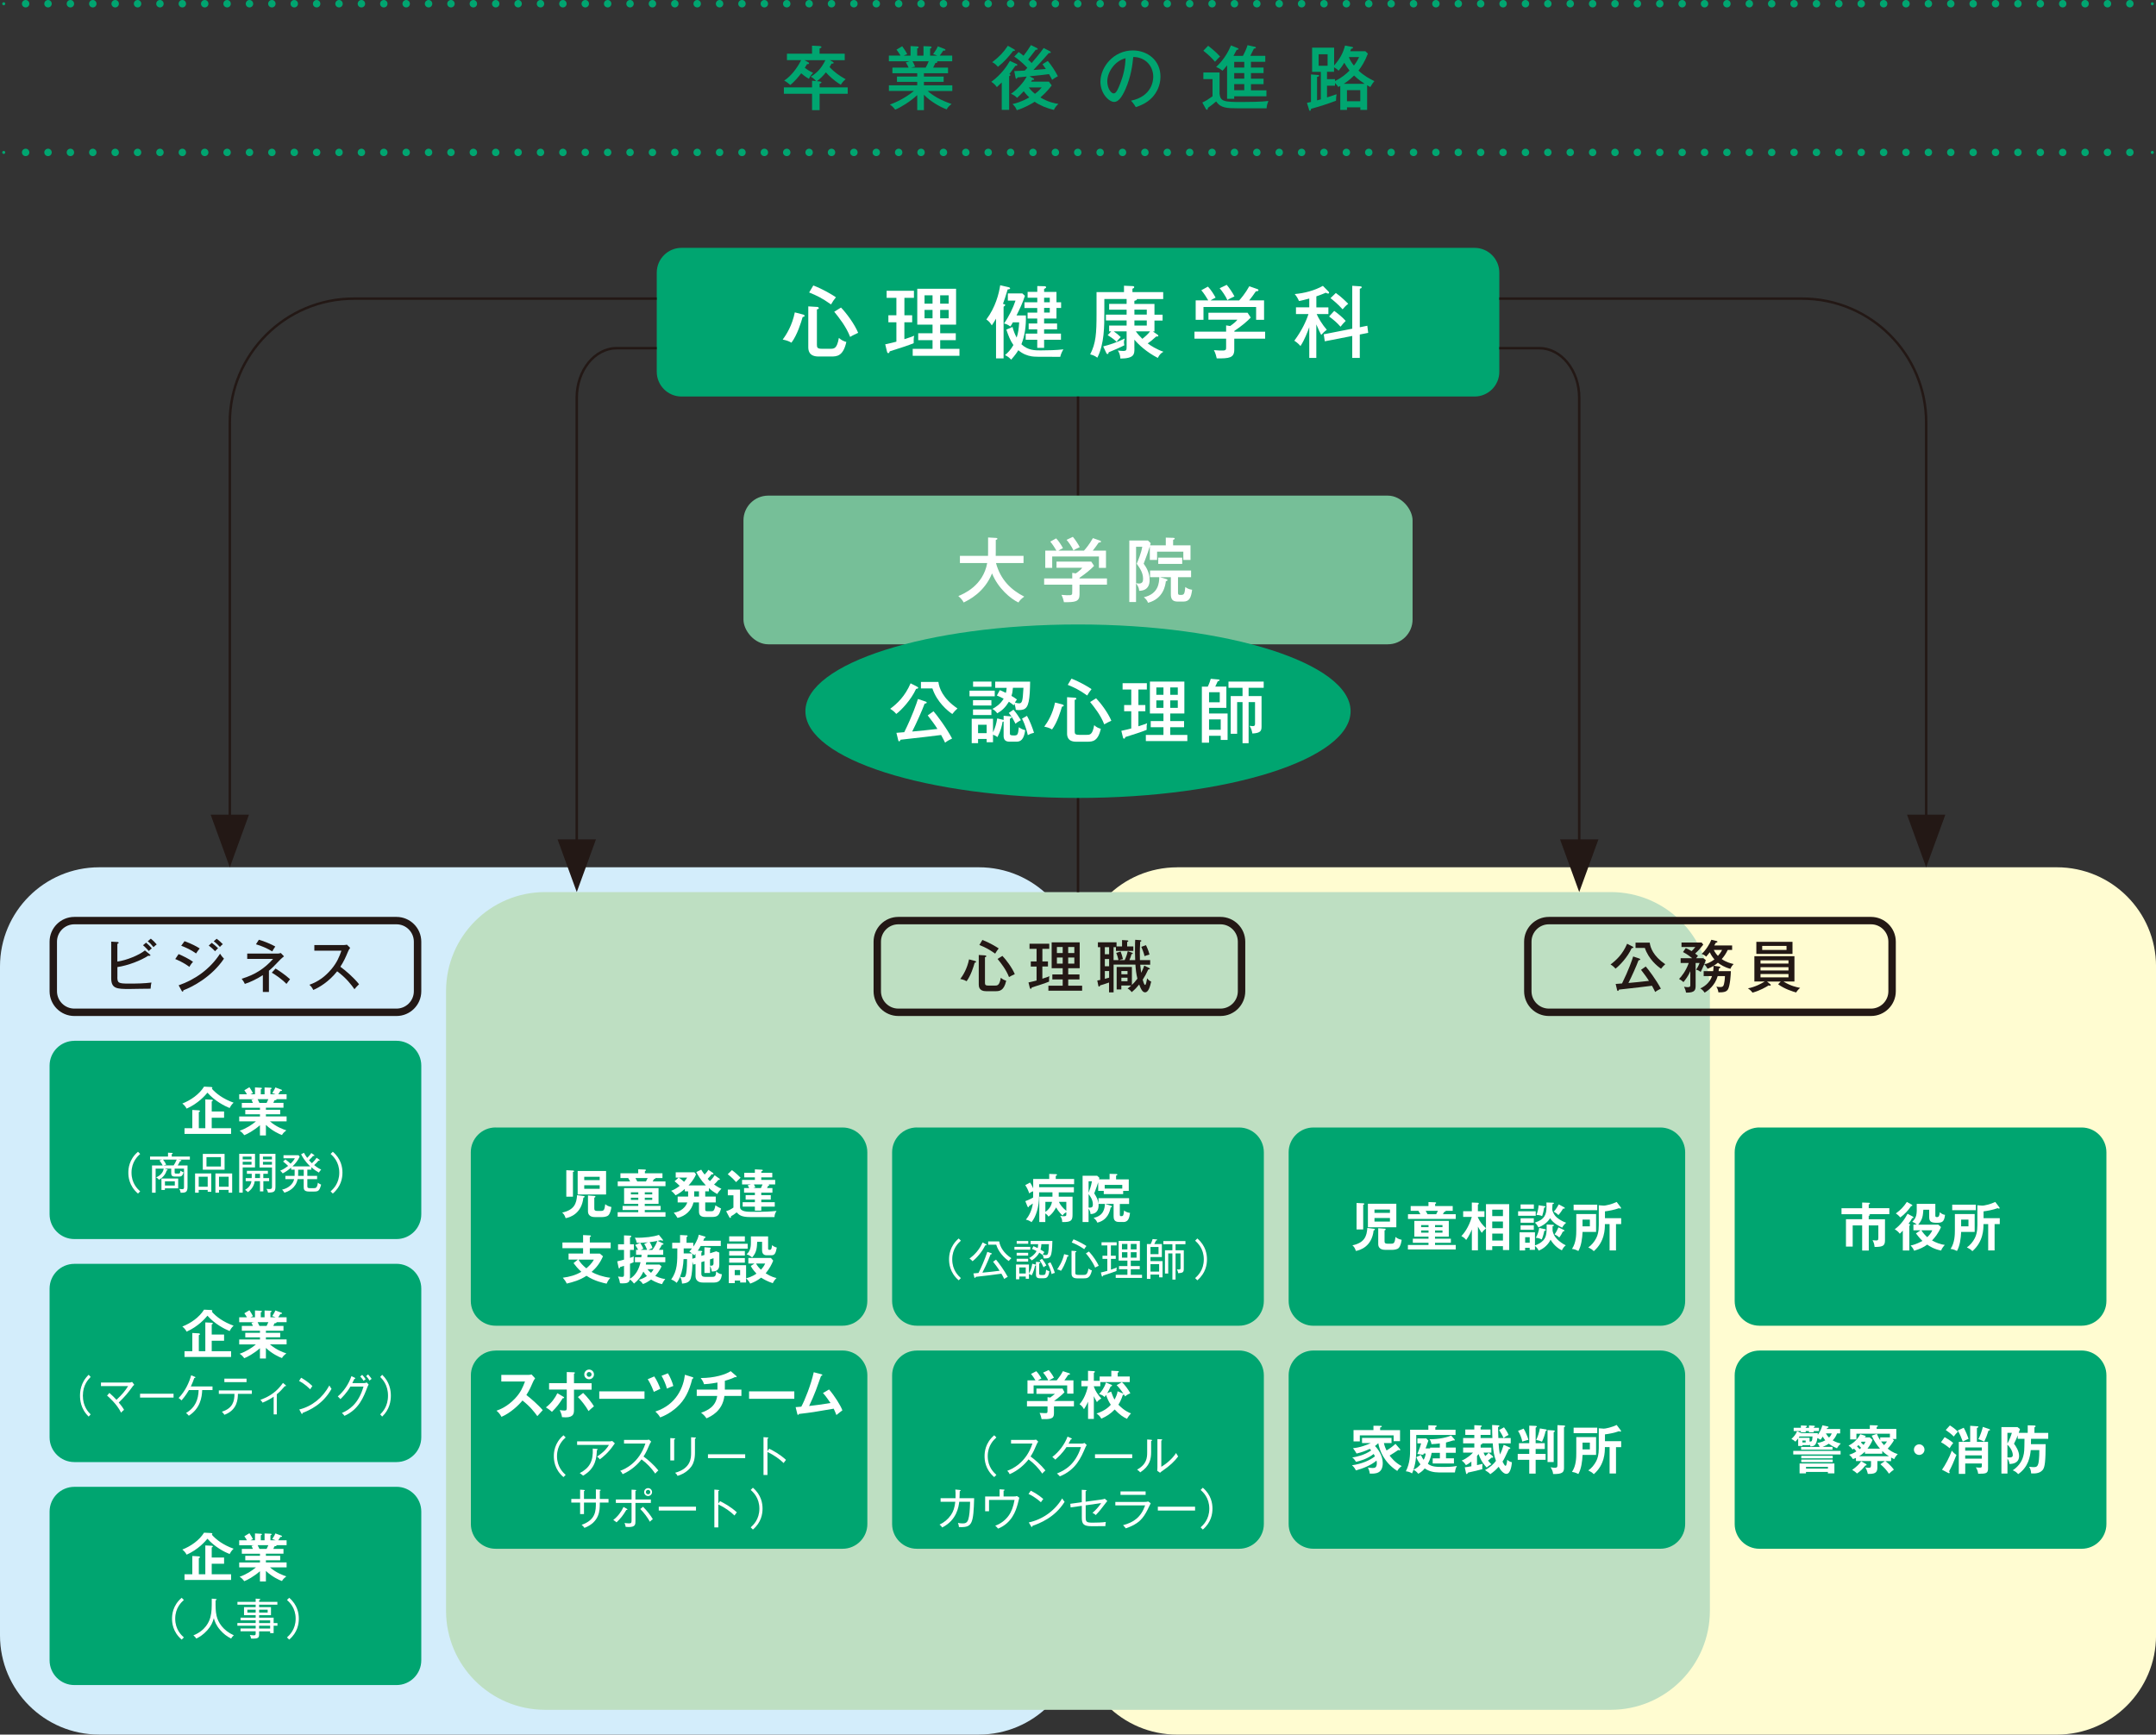 <?xml version="1.0" encoding="UTF-8"?>
<svg xmlns="http://www.w3.org/2000/svg" xmlns:xlink="http://www.w3.org/1999/xlink" viewBox="0 0 600 482.76">
  <rect x="0" y="0" width="600" height="482.76" fill="#333333" stroke="none"/>
  <defs>
    <style>
      .cls-1 {
        fill: #231815;
      }

      .cls-1, .cls-2, .cls-3, .cls-4, .cls-5, .cls-6, .cls-7, .cls-8 {
        stroke-width: 0px;
      }

      .cls-2 {
        fill: #d3edfb;
      }

      .cls-9 {
        isolation: isolate;
      }

      .cls-3, .cls-10 {
        fill: none;
      }

      .cls-10 {
        stroke: #00a570;
        stroke-linecap: round;
        stroke-linejoin: round;
        stroke-width: .85px;
      }

      .cls-4 {
        fill: #fffcd1;
      }

      .cls-5 {
        fill: #fff;
      }

      .cls-11 {
        clip-path: url(#clippath);
      }

      .cls-6 {
        fill: #76bf98;
      }

      .cls-7 {
        fill: #00a570;
      }

      .cls-8 {
        fill: #bedfc2;
      }

      .cls-12 {
        mix-blend-mode: multiply;
      }
    </style>
    <clipPath id="clippath">
      <rect class="cls-3" x="102.24" y="228.82" width="395.52" height="249.49"/>
    </clipPath>
  </defs>
  <g class="cls-9">
    <g id="_レイヤー_2" data-name=" レイヤー 2">
      <g>
        <g>
          <path class="cls-7" d="m235.08,14.97v1.79h-4.16l.78.41c.17.1.29.17.29.31,0,.27-.31.23-.56.21-.33.58-.43.76-.56.97,1.26,1.4,2.82,2.49,4.47,3.39-.68.56-.95.89-1.34,1.54-2.08-1.24-3.44-2.65-4.16-3.45-.74.96-1.79,1.96-2.53,2.45l.76.08c.39.04.53.12.53.27,0,.19-.23.27-.51.35v1.03h7.82v1.77h-7.82v4.57h-2.1v-4.57h-7.84v-1.77h7.84v-1.85l1.11.1c-.12-.16-.49-.66-1.46-1.24,1.58-.95,2.88-2.18,4.05-4.57h-5.82l1.03.54c.12.06.25.19.25.31,0,.25-.35.25-.56.25-.1.16-.53.88-.62,1.01.16.12,1.15.9,2.31,1.4-.6.66-.84.91-1.15,1.67-.89-.45-2.06-1.44-2.16-1.54-.76,1.01-1.93,2.35-3.02,3.25-.39-.35-1.13-.91-1.71-1.23,1.77-1.13,3.56-3.35,4.71-5.68h-3.95v-1.79h6.98v-2.24l2.1.1c.23.02.53.12.53.27,0,.18-.17.27-.53.43v1.44h7Z"/>
          <path class="cls-7" d="m257.13,30.65h-1.87v-4.18c-1.98,1.83-4.63,3.44-6.13,4.05-.7-.91-1.11-1.17-1.48-1.42,2.8-.99,5.35-2.65,6.69-3.78h-6.96v-1.58h7.88v-.95h-5.64v-1.48h5.64v-.93h-6.91v-1.56h4.51c-.08-.16-.35-.82-.78-1.44l1.07-.33h-5.78v-1.58h3.25c-.45-.76-.88-1.32-1.13-1.65l1.59-.95c.41.57.97,1.38,1.4,2.2-.14.04-.54.18-.95.41h1.87v-2.66l1.85.1c.18,0,.39.04.39.25,0,.19-.16.25-.39.33v1.98h1.75v-2.64l1.85.08c.17,0,.41.06.41.23,0,.19-.27.31-.41.37v1.96h1.96c-.39-.19-.7-.29-1.13-.41.78-1.13,1.01-1.46,1.3-2.18l1.95.76c.1.04.17.14.17.21,0,.23-.21.27-.6.21-.31.47-.58.89-.97,1.4h3.46v1.58h-4.24c.08.06.12.12.12.19,0,.12-.1.29-.56.29-.19.43-.45.93-.62,1.29h4.14v1.56h-6.71v.93h5.49v1.48h-5.49v.95h7.9v1.58h-6.85c1.3,1.17,3.4,2.53,6.65,3.62-.84.66-1.11,1.01-1.36,1.5-1.52-.53-4.4-2.06-6.34-4.07v4.28Zm-3.19-13.6c.29.5.56,1.01.72,1.5-.17.02-.62.12-1.17.27h4.12c.31-.55.6-1.15.84-1.77h-4.51Z"/>
          <path class="cls-7" d="m282.83,17.77c.14.06.29.14.29.31,0,.22-.33.25-.55.24-.19.29-1.46,2-1.67,2.3.14.04.31.12.31.25,0,.16-.18.25-.37.33v9.38h-2.06v-7.63c-.66.66-.95.93-1.36,1.3-.21-.29-.7-.97-1.54-1.48,2.86-2.08,4.45-4.57,5.17-5.82l1.77.82Zm-.62-4.05c.14.08.25.16.25.27,0,.23-.41.21-.51.19-1.32,1.69-2.51,3.05-4.24,4.42-.47-.57-.95-.99-1.59-1.29,2.06-1.59,3.09-2.68,4.36-4.57l1.73.97Zm1.3.78c.68.49.97.7,1.34,1.01.74-.95,1.44-1.93,2.06-2.96l1.65.82c.12.06.23.16.23.27,0,.21-.29.23-.54.19-.7.93-1.89,2.45-2.14,2.76.18.14.41.35.99.95.54-.6,2.51-2.94,3.35-4.18l1.75.91c.14.08.23.15.23.29,0,.17-.25.25-.54.19-1.4,1.61-2.9,3.27-4.3,4.73,1.83-.15,2.04-.18,3.46-.29-.49-.72-.7-1.01-.93-1.32l1.48-.91c.95,1.13,2.06,2.78,2.8,4.26-.89.49-1.01.54-1.6,1.01-.16-.33-.31-.66-.86-1.6-1.83.24-2.12.27-5.45.6l1.09.58c.14.08.21.14.21.25s-.12.19-.27.19c-.06,0-.18,0-.27-.02-.12.19-.17.29-.31.49h4.96l.78,1.05c-.45.6-1.4,1.85-3.15,3.36,2.22,1.3,3.91,1.62,5.02,1.79-.72.7-.88.9-1.26,1.67-1.93-.45-3.89-1.24-5.35-2.27-.82.54-2.88,1.73-4.98,2.35-.29-.76-.56-1.11-1.19-1.71.7-.16,2.31-.51,4.67-1.85-.16-.14-.93-.88-1.54-1.73-.86.93-1.28,1.34-1.85,1.85-.58-.56-.95-.82-1.71-1.13,1.52-.99,3.37-2.94,4.4-4.8-.68.08-1.98.21-2.57.25-.08.19-.18.37-.33.37-.17,0-.19-.19-.25-.45l-.33-1.69c.06,0,2.7-.14,2.92-.14.16-.16.31-.33.72-.76-.16-.18-1.77-1.93-3.64-3.13l1.24-1.28Zm2.8,9.84c.56.74.97,1.17,1.71,1.77,1.17-.87,1.61-1.46,1.87-1.77h-3.58Z"/>
          <path class="cls-7" d="m314.75,28.02c5.8-1.2,6.19-5.54,6.19-6.67,0-2.92-2.14-5.47-5.56-5.49-.22,2.24-.64,5.45-2.14,8.89-1.05,2.39-2.06,3.62-3.17,3.62-1.46,0-3.83-2.34-3.83-5.62,0-4.09,3.66-8.71,9.01-8.71,4.1,0,7.7,2.74,7.7,7.29,0,2.53-1.11,4.49-2.27,5.76-1.54,1.65-3.4,2.32-4.59,2.73-.55-.91-.93-1.36-1.32-1.79Zm-6.6-5.41c0,1.95,1.03,3.39,1.79,3.39s1.3-1.48,1.81-2.74c.91-2.35,1.4-4.55,1.48-7.06-3.07.78-5.08,3.95-5.08,6.42Z"/>
          <path class="cls-7" d="m339.39,20.18v5.91c.25,2.14,1.17,2.3,6.17,2.3,1.98,0,5.6-.04,7.43-.29-.16.39-.47,1.17-.51,2.04h-8.05c-2.96,0-4.79-.08-5.97-1.91-.45.41-1.71,1.38-2.31,1.79-.02.29-.02.53-.29.53-.1,0-.19-.1-.29-.25l-.97-1.77c.93-.41,1.63-.86,2.84-1.73v-4.79h-2.55v-1.83h4.51Zm-3.17-7.45c.25.19,2.18,1.69,3.31,3-.21.19-1.05,1.01-1.4,1.46-.95-1.11-1.85-1.98-3.25-3.07l1.34-1.38Zm11.92,6.07h3.5v1.54h-3.5v1.56h3.5v1.52h-3.5v1.71h4.3v1.67h-8.97v.7h-1.98v-9.32c-.66.84-.97,1.19-1.27,1.5-.72-.54-.97-.7-1.77-1.05,2.26-2.08,3.52-4.53,4.12-5.99l1.85.74c.08.04.23.1.23.23,0,.21-.19.24-.49.27-.39.76-.6,1.17-.89,1.67h2.63c.88-1.67,1.15-2.53,1.28-2.98l2,.45c.12.02.33.08.33.23,0,.21-.22.25-.56.29-.14.29-.84,1.69-.99,2h4.16v1.67h-3.99v1.58Zm-1.87-1.58h-2.8v1.58h2.8v-1.58Zm0,3.11h-2.8v1.56h2.8v-1.56Zm0,3.07h-2.8v1.71h2.8v-1.71Z"/>
          <path class="cls-7" d="m379.97,14.25l.7.68c-.82,2.16-1.79,3.68-2.61,4.71,1.58,1.48,3.07,2.27,4.42,2.94-.41.47-.7.86-1.13,1.65-.56-.31-.68-.37-.89-.51v6.87h-1.89v-.72h-3.71v.72h-1.87v-6.67c-.17.1-.27.14-.56.29-.21-.33-.45-.66-.91-1.11v.76h-2.22v3.25c.89-.27,1.71-.55,2.66-.88-.12.68-.14,1.07-.16,1.81-2.28.86-4.59,1.6-6.94,2.24-.04.29-.08.57-.33.57-.12,0-.19-.19-.23-.33l-.58-1.89c.66-.15.84-.19,1.11-.25v-7.66l1.87.14c.19.02.41.04.41.21,0,.21-.35.29-.58.33v6.54c.66-.17.86-.23,1.05-.29v-7.65h-2.43v-6.73h6.13v4.96c1.67-1.93,2.47-3.42,3.03-5.55l2.02.39c.12.02.21.08.21.19,0,.19-.17.23-.53.33-.08.23-.17.43-.25.66h4.22Zm-13,.86v3.19h2.49v-3.19h-2.49Zm4.53,7.45c1.99-.97,3.13-1.99,4.07-2.92-.51-.64-.97-1.27-1.44-2.18-.49.78-.93,1.38-1.61,2.22-.35-.37-.68-.64-1.26-.95v1.26h-1.96v2.04h2.22v.53Zm8.27.76c-.72-.47-1.73-1.15-2.94-2.3-1.26,1.26-2.39,2-2.84,2.3h5.78Zm-4.92,4.86h3.71v-3.09h-3.71v3.09Zm.53-12.3c.35,1.01,1.05,1.93,1.4,2.37.14-.18.86-1.09,1.46-2.37h-2.86Z"/>
        </g>
        <path class="cls-7" d="m591.69,1.05c0-.58.46-1.05,1.05-1.05h0c.56,0,1.02.46,1.02,1.05h0c0,.56-.46,1.02-1.02,1.02h0c-.58,0-1.05-.46-1.05-1.02Zm-6.23,0c0-.58.46-1.05,1.05-1.05h0c.56,0,1.02.46,1.02,1.05h0c0,.56-.46,1.02-1.02,1.02h0c-.58,0-1.05-.46-1.05-1.02Zm-6.23,0c0-.58.46-1.05,1.05-1.05h0c.56,0,1.02.46,1.02,1.05h0c0,.56-.46,1.02-1.02,1.02h0c-.58,0-1.05-.46-1.05-1.02Zm-6.23,0c0-.58.46-1.05,1.05-1.05h0c.56,0,1.02.46,1.02,1.05h0c0,.56-.46,1.02-1.02,1.02h0c-.58,0-1.05-.46-1.05-1.02Zm-6.23,0c0-.58.46-1.05,1.05-1.05h0c.56,0,1.02.46,1.02,1.05h0c0,.56-.46,1.02-1.02,1.02h0c-.58,0-1.05-.46-1.05-1.02Zm-6.23,0c0-.58.46-1.05,1.05-1.05h0c.56,0,1.02.46,1.02,1.05h0c0,.56-.46,1.02-1.02,1.02h0c-.58,0-1.05-.46-1.05-1.02Zm-6.23,0c0-.58.46-1.05,1.05-1.05h0c.56,0,1.02.46,1.02,1.05h0c0,.56-.46,1.02-1.02,1.02h0c-.58,0-1.05-.46-1.05-1.02Zm-6.23,0c0-.58.46-1.05,1.05-1.05h0c.56,0,1.02.46,1.02,1.05h0c0,.56-.46,1.02-1.02,1.02h0c-.58,0-1.05-.46-1.05-1.02Zm-6.23,0c0-.58.46-1.05,1.05-1.05h0c.56,0,1.02.46,1.02,1.05h0c0,.56-.46,1.02-1.02,1.02h0c-.58,0-1.05-.46-1.05-1.02Zm-6.23,0c0-.58.46-1.05,1.05-1.05h0c.56,0,1.02.46,1.02,1.05h0c0,.56-.46,1.02-1.02,1.02h0c-.58,0-1.05-.46-1.05-1.02Zm-6.23,0c0-.58.46-1.05,1.05-1.05h0c.56,0,1.02.46,1.02,1.05h0c0,.56-.46,1.02-1.02,1.02h0c-.58,0-1.05-.46-1.05-1.02Zm-6.23,0c0-.58.46-1.05,1.05-1.05h0c.56,0,1.02.46,1.02,1.05h0c0,.56-.46,1.02-1.02,1.02h0c-.58,0-1.05-.46-1.05-1.02Zm-6.23,0c0-.58.46-1.05,1.05-1.05h0c.56,0,1.02.46,1.02,1.05h0c0,.56-.46,1.02-1.02,1.02h0c-.58,0-1.05-.46-1.05-1.02Zm-6.23,0c0-.58.46-1.05,1.05-1.05h0c.56,0,1.02.46,1.02,1.05h0c0,.56-.46,1.02-1.02,1.02h0c-.58,0-1.05-.46-1.05-1.02Zm-6.23,0c0-.58.46-1.05,1.05-1.05h0c.56,0,1.02.46,1.02,1.05h0c0,.56-.46,1.02-1.02,1.02h0c-.58,0-1.05-.46-1.05-1.02Zm-6.23,0c0-.58.46-1.05,1.05-1.05h0c.56,0,1.02.46,1.02,1.05h0c0,.56-.46,1.02-1.02,1.02h0c-.58,0-1.05-.46-1.05-1.02Zm-6.23,0c0-.58.46-1.05,1.05-1.05h0c.56,0,1.02.46,1.02,1.05h0c0,.56-.46,1.02-1.02,1.02h0c-.58,0-1.05-.46-1.05-1.02Zm-6.23,0c0-.58.46-1.05,1.05-1.05h0c.56,0,1.02.46,1.02,1.05h0c0,.56-.46,1.02-1.02,1.02h0c-.58,0-1.05-.46-1.05-1.02Zm-6.23,0c0-.58.46-1.05,1.05-1.05h0c.56,0,1.02.46,1.02,1.05h0c0,.56-.46,1.02-1.02,1.02h0c-.58,0-1.05-.46-1.05-1.02Zm-6.23,0c0-.58.46-1.05,1.05-1.05h0c.56,0,1.02.46,1.02,1.05h0c0,.56-.46,1.02-1.02,1.02h0c-.58,0-1.05-.46-1.05-1.02Zm-6.23,0c0-.58.46-1.05,1.05-1.05h0c.56,0,1.02.46,1.02,1.05h0c0,.56-.46,1.02-1.02,1.02h0c-.58,0-1.05-.46-1.05-1.02Zm-6.23,0c0-.58.46-1.05,1.05-1.05h0c.56,0,1.02.46,1.02,1.05h0c0,.56-.46,1.02-1.02,1.02h0c-.58,0-1.05-.46-1.05-1.02Zm-6.23,0c0-.58.46-1.05,1.05-1.05h0c.56,0,1.02.46,1.02,1.05h0c0,.56-.46,1.02-1.02,1.02h0c-.58,0-1.05-.46-1.05-1.02Zm-6.23,0c0-.58.46-1.05,1.05-1.05h0c.56,0,1.02.46,1.02,1.05h0c0,.56-.46,1.02-1.02,1.02h0c-.58,0-1.05-.46-1.05-1.02Zm-6.23,0c0-.58.46-1.05,1.05-1.05h0c.56,0,1.02.46,1.02,1.05h0c0,.56-.46,1.02-1.02,1.02h0c-.58,0-1.05-.46-1.05-1.02Zm-6.23,0c0-.58.46-1.05,1.05-1.05h0c.56,0,1.02.46,1.02,1.05h0c0,.56-.46,1.02-1.02,1.02h0c-.58,0-1.05-.46-1.05-1.02Zm-6.23,0c0-.58.46-1.05,1.05-1.05h0c.56,0,1.02.46,1.02,1.05h0c0,.56-.46,1.02-1.02,1.02h0c-.58,0-1.05-.46-1.05-1.02Zm-6.23,0c0-.58.46-1.05,1.05-1.05h0c.56,0,1.02.46,1.02,1.05h0c0,.56-.46,1.02-1.02,1.02h0c-.58,0-1.05-.46-1.05-1.02Zm-6.23,0c0-.58.46-1.05,1.05-1.05h0c.56,0,1.02.46,1.02,1.05h0c0,.56-.46,1.02-1.02,1.02h0c-.58,0-1.05-.46-1.05-1.02Zm-6.23,0c0-.58.46-1.05,1.05-1.05h0c.56,0,1.02.46,1.02,1.05h0c0,.56-.46,1.02-1.02,1.02h0c-.58,0-1.05-.46-1.05-1.02Zm-6.23,0c0-.58.46-1.05,1.05-1.05h0c.56,0,1.02.46,1.02,1.05h0c0,.56-.46,1.02-1.02,1.02h0c-.58,0-1.05-.46-1.05-1.02Zm-6.23,0c0-.58.46-1.05,1.05-1.05h0c.56,0,1.02.46,1.02,1.05h0c0,.56-.46,1.02-1.02,1.02h0c-.58,0-1.05-.46-1.05-1.02Zm-6.23,0c0-.58.46-1.05,1.05-1.05h0c.56,0,1.02.46,1.02,1.05h0c0,.56-.46,1.02-1.02,1.02h0c-.58,0-1.05-.46-1.05-1.02Zm-6.23,0c0-.58.46-1.05,1.05-1.05h0c.56,0,1.02.46,1.02,1.05h0c0,.56-.46,1.02-1.02,1.02h0c-.58,0-1.05-.46-1.05-1.02Zm-6.23,0c0-.58.46-1.05,1.05-1.05h0c.56,0,1.02.46,1.02,1.05h0c0,.56-.46,1.02-1.02,1.02h0c-.58,0-1.05-.46-1.05-1.02Zm-6.23,0c0-.58.46-1.05,1.05-1.05h0c.56,0,1.02.46,1.02,1.05h0c0,.56-.46,1.02-1.02,1.02h0c-.58,0-1.05-.46-1.05-1.02Zm-6.23,0c0-.58.46-1.05,1.05-1.05h0c.56,0,1.02.46,1.02,1.05h0c0,.56-.46,1.02-1.02,1.02h0c-.58,0-1.05-.46-1.05-1.02Zm-6.23,0c0-.58.46-1.05,1.05-1.05h0c.56,0,1.02.46,1.02,1.05h0c0,.56-.46,1.02-1.02,1.02h0c-.58,0-1.05-.46-1.05-1.02Zm-6.23,0c0-.58.46-1.05,1.05-1.05h0c.56,0,1.02.46,1.02,1.05h0c0,.56-.46,1.02-1.02,1.02h0c-.58,0-1.05-.46-1.05-1.02Zm-6.23,0c0-.58.46-1.05,1.05-1.05h0c.56,0,1.02.46,1.02,1.05h0c0,.56-.46,1.02-1.02,1.02h0c-.58,0-1.05-.46-1.05-1.02Zm-6.23,0c0-.58.46-1.05,1.05-1.05h0c.56,0,1.02.46,1.02,1.05h0c0,.56-.46,1.02-1.02,1.02h0c-.58,0-1.05-.46-1.05-1.02Zm-6.23,0c0-.58.46-1.05,1.05-1.05h0c.56,0,1.02.46,1.02,1.05h0c0,.56-.46,1.02-1.02,1.02h0c-.58,0-1.05-.46-1.05-1.02Zm-6.23,0c0-.58.46-1.05,1.05-1.05h0c.56,0,1.02.46,1.02,1.05h0c0,.56-.46,1.02-1.02,1.02h0c-.58,0-1.05-.46-1.05-1.02Zm-6.23,0c0-.58.46-1.05,1.05-1.05h0c.56,0,1.02.46,1.02,1.05h0c0,.56-.46,1.02-1.02,1.02h0c-.58,0-1.05-.46-1.05-1.02Zm-6.23,0c0-.58.46-1.05,1.05-1.05h0c.56,0,1.02.46,1.02,1.05h0c0,.56-.46,1.02-1.02,1.02h0c-.58,0-1.05-.46-1.05-1.02Zm-6.23,0c0-.58.46-1.05,1.05-1.05h0c.56,0,1.02.46,1.02,1.05h0c0,.56-.46,1.02-1.02,1.02h0c-.58,0-1.05-.46-1.05-1.02Zm-6.23,0c0-.58.46-1.05,1.05-1.05h0c.56,0,1.02.46,1.02,1.05h0c0,.56-.46,1.02-1.02,1.02h0c-.58,0-1.05-.46-1.05-1.02Zm-6.23,0c0-.58.46-1.05,1.05-1.05h0c.56,0,1.02.46,1.02,1.05h0c0,.56-.46,1.02-1.02,1.02h0c-.58,0-1.05-.46-1.05-1.02Zm-6.23,0c0-.58.46-1.05,1.05-1.05h0c.56,0,1.02.46,1.02,1.05h0c0,.56-.46,1.02-1.02,1.02h0c-.58,0-1.05-.46-1.05-1.02Zm-6.23,0c0-.58.46-1.05,1.05-1.05h0c.56,0,1.02.46,1.02,1.05h0c0,.56-.46,1.02-1.02,1.02h0c-.58,0-1.05-.46-1.05-1.02Zm-6.23,0c0-.58.46-1.05,1.05-1.05h0c.56,0,1.02.46,1.02,1.05h0c0,.56-.46,1.02-1.02,1.02h0c-.58,0-1.05-.46-1.05-1.02Zm-6.23,0c0-.58.46-1.05,1.02-1.05h0c.58,0,1.05.46,1.05,1.05h0c0,.56-.46,1.02-1.05,1.02h0c-.56,0-1.02-.46-1.02-1.02Zm-6.23,0c0-.58.46-1.05,1.05-1.05h0c.56,0,1.02.46,1.02,1.05h0c0,.56-.46,1.02-1.02,1.02h0c-.58,0-1.05-.46-1.05-1.02Zm-6.23,0c0-.58.46-1.05,1.05-1.05h0c.56,0,1.02.46,1.02,1.05h0c0,.56-.46,1.02-1.02,1.02h0c-.58,0-1.05-.46-1.05-1.02Zm-6.23,0c0-.58.46-1.05,1.05-1.05h0c.56,0,1.02.46,1.02,1.05h0c0,.56-.46,1.02-1.02,1.02h0c-.58,0-1.05-.46-1.05-1.02Zm-6.23,0c0-.58.46-1.05,1.05-1.05h0c.56,0,1.02.46,1.02,1.05h0c0,.56-.46,1.02-1.02,1.02h0c-.58,0-1.05-.46-1.05-1.02Zm-6.23,0c0-.58.46-1.05,1.05-1.05h0c.56,0,1.02.46,1.02,1.05h0c0,.56-.46,1.02-1.02,1.02h0c-.58,0-1.05-.46-1.05-1.02Zm-6.23,0c0-.58.46-1.05,1.05-1.05h0c.56,0,1.02.46,1.02,1.05h0c0,.56-.46,1.02-1.02,1.02h0c-.58,0-1.05-.46-1.05-1.02Zm-6.23,0c0-.58.46-1.05,1.05-1.05h0c.56,0,1.02.46,1.02,1.05h0c0,.56-.46,1.02-1.02,1.02h0c-.58,0-1.05-.46-1.05-1.02Zm-6.23,0c0-.58.46-1.05,1.05-1.05h0c.56,0,1.02.46,1.02,1.05h0c0,.56-.46,1.02-1.02,1.02h0c-.58,0-1.05-.46-1.05-1.02Zm-6.23,0c0-.58.46-1.05,1.05-1.05h0c.56,0,1.02.46,1.02,1.05h0c0,.56-.46,1.02-1.02,1.02h0c-.58,0-1.05-.46-1.05-1.02Zm-6.23,0c0-.58.46-1.05,1.05-1.05h0c.56,0,1.02.46,1.02,1.05h0c0,.56-.46,1.02-1.02,1.02h0c-.58,0-1.05-.46-1.05-1.02Zm-6.23,0c0-.58.46-1.05,1.05-1.05h0c.56,0,1.02.46,1.02,1.05h0c0,.56-.46,1.02-1.02,1.02h0c-.58,0-1.05-.46-1.05-1.02Zm-6.23,0c0-.58.46-1.05,1.05-1.05h0c.56,0,1.02.46,1.02,1.05h0c0,.56-.46,1.02-1.02,1.02h0c-.58,0-1.05-.46-1.05-1.02Zm-6.23,0c0-.58.46-1.05,1.05-1.05h0c.56,0,1.02.46,1.02,1.05h0c0,.56-.46,1.02-1.02,1.02h0c-.58,0-1.05-.46-1.05-1.02Zm-6.23,0c0-.58.46-1.05,1.05-1.05h0c.56,0,1.02.46,1.02,1.05h0c0,.56-.46,1.02-1.02,1.02h0c-.58,0-1.05-.46-1.05-1.02Zm-6.23,0c0-.58.46-1.05,1.05-1.05h0c.56,0,1.02.46,1.02,1.05h0c0,.56-.46,1.02-1.02,1.02h0c-.58,0-1.05-.46-1.05-1.02Zm-6.23,0c0-.58.46-1.05,1.05-1.05h0c.56,0,1.02.46,1.02,1.05h0c0,.56-.46,1.02-1.02,1.02h0c-.58,0-1.05-.46-1.05-1.02Zm-6.23,0c0-.58.46-1.05,1.05-1.05h0c.56,0,1.02.46,1.02,1.05h0c0,.56-.46,1.02-1.02,1.02h0c-.58,0-1.05-.46-1.05-1.02Zm-6.23,0c0-.58.46-1.05,1.05-1.05h0c.56,0,1.02.46,1.02,1.05h0c0,.56-.46,1.02-1.02,1.02h0c-.58,0-1.05-.46-1.05-1.02Zm-6.23,0c0-.58.46-1.05,1.05-1.05h0c.56,0,1.02.46,1.02,1.05h0c0,.56-.46,1.02-1.02,1.02h0c-.58,0-1.05-.46-1.05-1.02Zm-6.23,0c0-.58.46-1.05,1.05-1.05h0c.56,0,1.02.46,1.02,1.05h0c0,.56-.46,1.02-1.02,1.02h0c-.58,0-1.05-.46-1.05-1.02Zm-6.23,0c0-.58.46-1.05,1.05-1.05h0c.56,0,1.02.46,1.02,1.05h0c0,.56-.46,1.02-1.02,1.02h0c-.58,0-1.05-.46-1.05-1.02Zm-6.23,0c0-.58.46-1.05,1.05-1.05h0c.56,0,1.02.46,1.02,1.05h0c0,.56-.46,1.02-1.02,1.02h0c-.58,0-1.05-.46-1.05-1.02Zm-6.23,0c0-.58.46-1.05,1.05-1.05h0c.56,0,1.02.46,1.02,1.05h0c0,.56-.46,1.02-1.02,1.02h0c-.58,0-1.05-.46-1.05-1.02Zm-6.23,0c0-.58.46-1.05,1.05-1.05h0c.56,0,1.02.46,1.02,1.05h0c0,.56-.46,1.02-1.02,1.02h0c-.58,0-1.05-.46-1.05-1.02Zm-6.23,0c0-.58.46-1.05,1.05-1.05h0c.56,0,1.02.46,1.02,1.05h0c0,.56-.46,1.02-1.02,1.02h0c-.58,0-1.05-.46-1.05-1.02Zm-6.23,0c0-.58.46-1.05,1.05-1.05h0c.56,0,1.02.46,1.02,1.05h0c0,.56-.46,1.02-1.02,1.02h0c-.58,0-1.05-.46-1.05-1.02Zm-6.23,0c0-.58.46-1.05,1.05-1.05h0c.56,0,1.02.46,1.02,1.05h0c0,.56-.46,1.02-1.02,1.02h0c-.58,0-1.05-.46-1.05-1.02Zm-6.23,0c0-.58.46-1.05,1.05-1.05h0c.56,0,1.02.46,1.02,1.05h0c0,.56-.46,1.02-1.02,1.02h0c-.58,0-1.05-.46-1.05-1.02Zm-6.23,0c0-.58.46-1.05,1.05-1.05h0c.56,0,1.02.46,1.02,1.05h0c0,.56-.46,1.02-1.02,1.02h0c-.58,0-1.05-.46-1.05-1.02Zm-6.23,0c0-.58.46-1.05,1.05-1.05h0c.56,0,1.02.46,1.02,1.05h0c0,.56-.46,1.02-1.02,1.02h0c-.58,0-1.05-.46-1.05-1.02Zm-6.23,0c0-.58.46-1.05,1.05-1.05h0c.56,0,1.02.46,1.02,1.05h0c0,.56-.46,1.02-1.02,1.02h0c-.58,0-1.05-.46-1.05-1.02Zm-6.23,0c0-.58.46-1.05,1.05-1.05h0c.56,0,1.02.46,1.02,1.05h0c0,.56-.46,1.02-1.02,1.02h0c-.58,0-1.05-.46-1.05-1.02Zm-6.23,0c0-.58.46-1.05,1.02-1.05h0c.58,0,1.05.46,1.05,1.05h0c0,.56-.46,1.02-1.05,1.02h0c-.56,0-1.02-.46-1.02-1.02Zm-6.23,0c0-.58.46-1.05,1.05-1.05h0c.56,0,1.02.46,1.02,1.05h0c0,.56-.46,1.02-1.02,1.02h0c-.58,0-1.05-.46-1.05-1.02Zm-6.23,0c0-.58.46-1.05,1.05-1.05h0c.56,0,1.02.46,1.02,1.05h0c0,.56-.46,1.02-1.02,1.02h0c-.58,0-1.05-.46-1.05-1.02Zm-6.23,0c0-.58.46-1.05,1.05-1.05h0c.56,0,1.02.46,1.02,1.05h0c0,.56-.46,1.02-1.02,1.02h0c-.58,0-1.05-.46-1.05-1.02Zm-6.23,0c0-.58.46-1.05,1.05-1.05h0c.56,0,1.02.46,1.02,1.05h0c0,.56-.46,1.02-1.02,1.02h0c-.58,0-1.05-.46-1.05-1.02Zm-6.23,0c0-.58.46-1.05,1.05-1.05h0c.56,0,1.02.46,1.02,1.05h0c0,.56-.46,1.02-1.02,1.02h0c-.58,0-1.05-.46-1.05-1.02Zm-6.23,0c0-.58.46-1.05,1.05-1.05h0c.56,0,1.02.46,1.02,1.05h0c0,.56-.46,1.02-1.02,1.02h0c-.58,0-1.05-.46-1.05-1.02Zm-6.23,0c0-.58.46-1.05,1.05-1.05h0c.56,0,1.02.46,1.02,1.05h0c0,.56-.46,1.02-1.02,1.02h0c-.58,0-1.05-.46-1.05-1.02Zm-6.23,0c0-.58.46-1.05,1.05-1.05h0c.56,0,1.02.46,1.02,1.05h0c0,.56-.46,1.02-1.02,1.02h0c-.58,0-1.05-.46-1.05-1.02Zm-6.23,0c0-.58.46-1.05,1.05-1.05h0c.56,0,1.02.46,1.02,1.05h0c0,.56-.46,1.02-1.02,1.02h0c-.58,0-1.05-.46-1.05-1.02Zm-6.23,0c0-.58.46-1.05,1.05-1.05h0c.56,0,1.02.46,1.02,1.05h0c0,.56-.46,1.02-1.02,1.02h0c-.58,0-1.05-.46-1.05-1.02Z"/>
        <path class="cls-10" d="m598.97,1.05h0M1.04,1.05h0"/>
        <path class="cls-7" d="m591.69,42.43c0-.58.46-1.05,1.05-1.05h0c.56,0,1.02.46,1.02,1.05h0c0,.56-.46,1.02-1.02,1.02h0c-.58,0-1.05-.46-1.05-1.02Zm-6.23,0c0-.58.46-1.05,1.05-1.05h0c.56,0,1.02.46,1.02,1.05h0c0,.56-.46,1.02-1.02,1.02h0c-.58,0-1.05-.46-1.05-1.02Zm-6.23,0c0-.58.46-1.05,1.05-1.05h0c.56,0,1.02.46,1.02,1.05h0c0,.56-.46,1.02-1.02,1.02h0c-.58,0-1.05-.46-1.05-1.02Zm-6.23,0c0-.58.46-1.05,1.05-1.05h0c.56,0,1.02.46,1.02,1.05h0c0,.56-.46,1.02-1.02,1.02h0c-.58,0-1.05-.46-1.05-1.02Zm-6.23,0c0-.58.46-1.05,1.05-1.05h0c.56,0,1.02.46,1.02,1.05h0c0,.56-.46,1.02-1.02,1.02h0c-.58,0-1.05-.46-1.05-1.02Zm-6.23,0c0-.58.46-1.05,1.05-1.05h0c.56,0,1.02.46,1.02,1.05h0c0,.56-.46,1.02-1.02,1.02h0c-.58,0-1.05-.46-1.05-1.02Zm-6.23,0c0-.58.46-1.05,1.05-1.05h0c.56,0,1.02.46,1.02,1.05h0c0,.56-.46,1.02-1.02,1.02h0c-.58,0-1.05-.46-1.05-1.02Zm-6.23,0c0-.58.46-1.05,1.05-1.05h0c.56,0,1.02.46,1.02,1.05h0c0,.56-.46,1.02-1.02,1.02h0c-.58,0-1.05-.46-1.05-1.02Zm-6.23,0c0-.58.46-1.05,1.05-1.05h0c.56,0,1.02.46,1.02,1.05h0c0,.56-.46,1.02-1.02,1.02h0c-.58,0-1.05-.46-1.05-1.02Zm-6.23,0c0-.58.46-1.05,1.05-1.05h0c.56,0,1.02.46,1.02,1.05h0c0,.56-.46,1.02-1.02,1.02h0c-.58,0-1.05-.46-1.05-1.02Zm-6.23,0c0-.58.46-1.05,1.05-1.05h0c.56,0,1.02.46,1.02,1.05h0c0,.56-.46,1.02-1.02,1.02h0c-.58,0-1.05-.46-1.05-1.02Zm-6.23,0c0-.58.46-1.05,1.05-1.05h0c.56,0,1.02.46,1.02,1.05h0c0,.56-.46,1.02-1.02,1.02h0c-.58,0-1.05-.46-1.05-1.02Zm-6.23,0c0-.58.46-1.05,1.05-1.05h0c.56,0,1.02.46,1.02,1.05h0c0,.56-.46,1.02-1.02,1.02h0c-.58,0-1.05-.46-1.05-1.02Zm-6.23,0c0-.58.46-1.05,1.05-1.05h0c.56,0,1.02.46,1.02,1.05h0c0,.56-.46,1.02-1.02,1.02h0c-.58,0-1.05-.46-1.05-1.02Zm-6.23,0c0-.58.46-1.05,1.05-1.05h0c.56,0,1.02.46,1.02,1.05h0c0,.56-.46,1.02-1.02,1.02h0c-.58,0-1.05-.46-1.05-1.02Zm-6.23,0c0-.58.46-1.05,1.05-1.05h0c.56,0,1.02.46,1.02,1.05h0c0,.56-.46,1.02-1.02,1.02h0c-.58,0-1.05-.46-1.05-1.02Zm-6.23,0c0-.58.46-1.05,1.05-1.05h0c.56,0,1.02.46,1.02,1.05h0c0,.56-.46,1.02-1.02,1.02h0c-.58,0-1.05-.46-1.05-1.02Zm-6.23,0c0-.58.46-1.05,1.05-1.05h0c.56,0,1.02.46,1.02,1.05h0c0,.56-.46,1.02-1.02,1.02h0c-.58,0-1.05-.46-1.05-1.02Zm-6.23,0c0-.58.46-1.05,1.05-1.05h0c.56,0,1.02.46,1.02,1.05h0c0,.56-.46,1.02-1.02,1.02h0c-.58,0-1.05-.46-1.05-1.02Zm-6.23,0c0-.58.46-1.05,1.05-1.05h0c.56,0,1.02.46,1.02,1.05h0c0,.56-.46,1.02-1.02,1.02h0c-.58,0-1.05-.46-1.05-1.02Zm-6.23,0c0-.58.46-1.05,1.05-1.05h0c.56,0,1.02.46,1.02,1.05h0c0,.56-.46,1.02-1.02,1.02h0c-.58,0-1.05-.46-1.05-1.02Zm-6.23,0c0-.58.46-1.05,1.05-1.05h0c.56,0,1.02.46,1.02,1.05h0c0,.56-.46,1.02-1.02,1.02h0c-.58,0-1.05-.46-1.05-1.02Zm-6.23,0c0-.58.46-1.05,1.05-1.05h0c.56,0,1.02.46,1.02,1.05h0c0,.56-.46,1.02-1.02,1.02h0c-.58,0-1.05-.46-1.05-1.02Zm-6.23,0c0-.58.46-1.05,1.05-1.05h0c.56,0,1.02.46,1.02,1.05h0c0,.56-.46,1.02-1.02,1.02h0c-.58,0-1.05-.46-1.05-1.02Zm-6.23,0c0-.58.46-1.05,1.05-1.05h0c.56,0,1.02.46,1.02,1.05h0c0,.56-.46,1.02-1.02,1.02h0c-.58,0-1.05-.46-1.05-1.02Zm-6.23,0c0-.58.46-1.05,1.05-1.05h0c.56,0,1.02.46,1.02,1.05h0c0,.56-.46,1.02-1.02,1.02h0c-.58,0-1.05-.46-1.05-1.02Zm-6.23,0c0-.58.46-1.05,1.05-1.05h0c.56,0,1.02.46,1.02,1.05h0c0,.56-.46,1.02-1.02,1.02h0c-.58,0-1.05-.46-1.05-1.02Zm-6.23,0c0-.58.46-1.05,1.05-1.05h0c.56,0,1.02.46,1.02,1.05h0c0,.56-.46,1.02-1.02,1.02h0c-.58,0-1.05-.46-1.05-1.02Zm-6.23,0c0-.58.46-1.05,1.05-1.05h0c.56,0,1.02.46,1.02,1.05h0c0,.56-.46,1.02-1.02,1.02h0c-.58,0-1.05-.46-1.05-1.02Zm-6.23,0c0-.58.46-1.05,1.05-1.05h0c.56,0,1.02.46,1.02,1.05h0c0,.56-.46,1.02-1.02,1.02h0c-.58,0-1.05-.46-1.05-1.02Zm-6.23,0c0-.58.46-1.05,1.05-1.05h0c.56,0,1.02.46,1.02,1.05h0c0,.56-.46,1.02-1.02,1.02h0c-.58,0-1.05-.46-1.05-1.02Zm-6.23,0c0-.58.46-1.05,1.05-1.05h0c.56,0,1.02.46,1.02,1.05h0c0,.56-.46,1.02-1.02,1.02h0c-.58,0-1.05-.46-1.05-1.02Zm-6.23,0c0-.58.46-1.05,1.05-1.05h0c.56,0,1.02.46,1.02,1.05h0c0,.56-.46,1.02-1.02,1.02h0c-.58,0-1.05-.46-1.05-1.02Zm-6.23,0c0-.58.46-1.05,1.05-1.05h0c.56,0,1.02.46,1.02,1.05h0c0,.56-.46,1.02-1.02,1.02h0c-.58,0-1.05-.46-1.05-1.02Zm-6.23,0c0-.58.46-1.05,1.05-1.05h0c.56,0,1.02.46,1.02,1.05h0c0,.56-.46,1.02-1.02,1.02h0c-.58,0-1.05-.46-1.05-1.02Zm-6.23,0c0-.58.46-1.05,1.05-1.05h0c.56,0,1.02.46,1.02,1.05h0c0,.56-.46,1.02-1.02,1.02h0c-.58,0-1.05-.46-1.05-1.02Zm-6.23,0c0-.58.46-1.05,1.05-1.05h0c.56,0,1.02.46,1.02,1.05h0c0,.56-.46,1.02-1.02,1.02h0c-.58,0-1.05-.46-1.05-1.02Zm-6.23,0c0-.58.46-1.05,1.05-1.05h0c.56,0,1.02.46,1.02,1.05h0c0,.56-.46,1.02-1.02,1.02h0c-.58,0-1.05-.46-1.05-1.02Zm-6.23,0c0-.58.46-1.05,1.05-1.05h0c.56,0,1.02.46,1.02,1.05h0c0,.56-.46,1.02-1.02,1.02h0c-.58,0-1.05-.46-1.05-1.02Zm-6.23,0c0-.58.46-1.05,1.05-1.05h0c.56,0,1.02.46,1.02,1.05h0c0,.56-.46,1.02-1.02,1.02h0c-.58,0-1.05-.46-1.05-1.02Zm-6.23,0c0-.58.46-1.05,1.05-1.05h0c.56,0,1.02.46,1.02,1.05h0c0,.56-.46,1.02-1.02,1.02h0c-.58,0-1.05-.46-1.05-1.02Zm-6.23,0c0-.58.46-1.05,1.05-1.05h0c.56,0,1.02.46,1.02,1.05h0c0,.56-.46,1.02-1.02,1.02h0c-.58,0-1.05-.46-1.05-1.02Zm-6.23,0c0-.58.46-1.05,1.05-1.05h0c.56,0,1.02.46,1.02,1.05h0c0,.56-.46,1.02-1.02,1.02h0c-.58,0-1.05-.46-1.05-1.02Zm-6.23,0c0-.58.46-1.05,1.05-1.05h0c.56,0,1.02.46,1.02,1.05h0c0,.56-.46,1.02-1.02,1.02h0c-.58,0-1.05-.46-1.05-1.02Zm-6.23,0c0-.58.46-1.05,1.05-1.05h0c.56,0,1.02.46,1.02,1.05h0c0,.56-.46,1.02-1.02,1.02h0c-.58,0-1.05-.46-1.05-1.02Zm-6.23,0c0-.58.46-1.05,1.05-1.05h0c.56,0,1.02.46,1.02,1.05h0c0,.56-.46,1.02-1.02,1.02h0c-.58,0-1.05-.46-1.05-1.02Zm-6.23,0c0-.58.46-1.05,1.05-1.05h0c.56,0,1.02.46,1.02,1.05h0c0,.56-.46,1.02-1.02,1.02h0c-.58,0-1.05-.46-1.05-1.02Zm-6.23,0c0-.58.46-1.05,1.05-1.05h0c.56,0,1.02.46,1.02,1.05h0c0,.56-.46,1.02-1.02,1.02h0c-.58,0-1.05-.46-1.05-1.02Zm-6.23,0c0-.58.46-1.05,1.05-1.05h0c.56,0,1.02.46,1.02,1.05h0c0,.56-.46,1.02-1.02,1.02h0c-.58,0-1.05-.46-1.05-1.02Zm-6.23,0c0-.58.46-1.05,1.05-1.05h0c.56,0,1.02.46,1.02,1.05h0c0,.56-.46,1.02-1.02,1.02h0c-.58,0-1.05-.46-1.05-1.02Zm-6.23,0c0-.58.46-1.05,1.05-1.05h0c.56,0,1.02.46,1.02,1.05h0c0,.56-.46,1.02-1.02,1.02h0c-.58,0-1.05-.46-1.05-1.02Zm-6.23,0c0-.58.46-1.05,1.05-1.05h0c.56,0,1.02.46,1.02,1.05h0c0,.56-.46,1.02-1.02,1.02h0c-.58,0-1.05-.46-1.05-1.02Zm-6.23,0c0-.58.46-1.05,1.05-1.05h0c.56,0,1.02.46,1.02,1.05h0c0,.56-.46,1.02-1.02,1.02h0c-.58,0-1.05-.46-1.05-1.02Zm-6.23,0c0-.58.46-1.05,1.05-1.05h0c.56,0,1.02.46,1.02,1.05h0c0,.56-.46,1.02-1.02,1.02h0c-.58,0-1.05-.46-1.05-1.02Zm-6.23,0c0-.58.46-1.05,1.05-1.05h0c.56,0,1.02.46,1.02,1.05h0c0,.56-.46,1.02-1.02,1.02h0c-.58,0-1.05-.46-1.05-1.02Zm-6.23,0c0-.58.46-1.05,1.05-1.05h0c.56,0,1.02.46,1.02,1.05h0c0,.56-.46,1.02-1.02,1.02h0c-.58,0-1.05-.46-1.05-1.02Zm-6.23,0c0-.58.46-1.05,1.05-1.05h0c.56,0,1.02.46,1.02,1.05h0c0,.56-.46,1.02-1.02,1.02h0c-.58,0-1.05-.46-1.05-1.02Zm-6.23,0c0-.58.46-1.05,1.05-1.05h0c.56,0,1.02.46,1.02,1.05h0c0,.56-.46,1.02-1.02,1.02h0c-.58,0-1.05-.46-1.05-1.02Zm-6.23,0c0-.58.46-1.05,1.05-1.05h0c.56,0,1.02.46,1.02,1.05h0c0,.56-.46,1.02-1.02,1.02h0c-.58,0-1.05-.46-1.05-1.02Zm-6.23,0c0-.58.46-1.05,1.05-1.05h0c.56,0,1.02.46,1.02,1.05h0c0,.56-.46,1.02-1.02,1.02h0c-.58,0-1.05-.46-1.05-1.02Zm-6.23,0c0-.58.46-1.05,1.05-1.05h0c.56,0,1.02.46,1.02,1.05h0c0,.56-.46,1.02-1.02,1.02h0c-.58,0-1.05-.46-1.05-1.02Zm-6.23,0c0-.58.46-1.05,1.05-1.05h0c.56,0,1.02.46,1.02,1.05h0c0,.56-.46,1.02-1.02,1.02h0c-.58,0-1.05-.46-1.05-1.02Zm-6.23,0c0-.58.46-1.05,1.05-1.05h0c.56,0,1.02.46,1.02,1.05h0c0,.56-.46,1.02-1.02,1.02h0c-.58,0-1.05-.46-1.05-1.02Zm-6.23,0c0-.58.46-1.05,1.05-1.05h0c.56,0,1.02.46,1.02,1.05h0c0,.56-.46,1.02-1.02,1.02h0c-.58,0-1.05-.46-1.05-1.02Zm-6.23,0c0-.58.46-1.05,1.05-1.05h0c.56,0,1.02.46,1.02,1.05h0c0,.56-.46,1.02-1.02,1.02h0c-.58,0-1.05-.46-1.05-1.02Zm-6.23,0c0-.58.46-1.05,1.05-1.05h0c.56,0,1.02.46,1.02,1.05h0c0,.56-.46,1.02-1.02,1.02h0c-.58,0-1.05-.46-1.05-1.02Zm-6.23,0c0-.58.46-1.05,1.05-1.05h0c.56,0,1.02.46,1.02,1.05h0c0,.56-.46,1.02-1.02,1.02h0c-.58,0-1.05-.46-1.05-1.02Zm-6.23,0c0-.58.46-1.05,1.05-1.05h0c.56,0,1.02.46,1.02,1.05h0c0,.56-.46,1.02-1.02,1.02h0c-.58,0-1.05-.46-1.05-1.02Zm-6.23,0c0-.58.46-1.05,1.05-1.05h0c.56,0,1.02.46,1.02,1.05h0c0,.56-.46,1.02-1.02,1.02h0c-.58,0-1.05-.46-1.05-1.02Zm-6.23,0c0-.58.46-1.05,1.05-1.05h0c.56,0,1.02.46,1.02,1.05h0c0,.56-.46,1.02-1.02,1.02h0c-.58,0-1.05-.46-1.05-1.02Zm-6.23,0c0-.58.46-1.05,1.05-1.05h0c.56,0,1.02.46,1.02,1.05h0c0,.56-.46,1.02-1.02,1.02h0c-.58,0-1.05-.46-1.05-1.02Zm-6.23,0c0-.58.46-1.05,1.05-1.05h0c.56,0,1.02.46,1.02,1.05h0c0,.56-.46,1.02-1.02,1.02h0c-.58,0-1.05-.46-1.05-1.02Zm-6.23,0c0-.58.46-1.05,1.05-1.05h0c.56,0,1.02.46,1.02,1.05h0c0,.56-.46,1.02-1.02,1.02h0c-.58,0-1.05-.46-1.05-1.02Zm-6.23,0c0-.58.46-1.05,1.05-1.05h0c.56,0,1.02.46,1.02,1.05h0c0,.56-.46,1.02-1.02,1.02h0c-.58,0-1.05-.46-1.05-1.02Zm-6.23,0c0-.58.46-1.05,1.05-1.05h0c.56,0,1.02.46,1.02,1.05h0c0,.56-.46,1.02-1.02,1.02h0c-.58,0-1.05-.46-1.05-1.02Zm-6.23,0c0-.58.46-1.05,1.05-1.05h0c.56,0,1.02.46,1.02,1.05h0c0,.56-.46,1.02-1.02,1.02h0c-.58,0-1.05-.46-1.05-1.02Zm-6.23,0c0-.58.46-1.05,1.05-1.05h0c.56,0,1.02.46,1.02,1.05h0c0,.56-.46,1.02-1.02,1.02h0c-.58,0-1.05-.46-1.05-1.02Zm-6.23,0c0-.58.46-1.05,1.05-1.05h0c.56,0,1.02.46,1.02,1.05h0c0,.56-.46,1.02-1.02,1.02h0c-.58,0-1.05-.46-1.05-1.02Zm-6.23,0c0-.58.46-1.05,1.05-1.05h0c.56,0,1.02.46,1.02,1.05h0c0,.56-.46,1.02-1.02,1.02h0c-.58,0-1.05-.46-1.05-1.02Zm-6.23,0c0-.58.46-1.05,1.05-1.05h0c.56,0,1.02.46,1.02,1.05h0c0,.56-.46,1.02-1.02,1.02h0c-.58,0-1.05-.46-1.05-1.02Zm-6.23,0c0-.58.46-1.05,1.05-1.05h0c.56,0,1.02.46,1.02,1.05h0c0,.56-.46,1.02-1.02,1.02h0c-.58,0-1.05-.46-1.05-1.02Zm-6.23,0c0-.58.46-1.05,1.05-1.05h0c.56,0,1.02.46,1.02,1.05h0c0,.56-.46,1.02-1.02,1.02h0c-.58,0-1.05-.46-1.05-1.02Zm-6.23,0c0-.58.46-1.05,1.05-1.05h0c.56,0,1.02.46,1.02,1.05h0c0,.56-.46,1.02-1.02,1.02h0c-.58,0-1.05-.46-1.05-1.02Zm-6.23,0c0-.58.46-1.05,1.05-1.05h0c.56,0,1.02.46,1.02,1.05h0c0,.56-.46,1.02-1.02,1.02h0c-.58,0-1.05-.46-1.05-1.02Zm-6.23,0c0-.58.46-1.05,1.05-1.05h0c.56,0,1.02.46,1.02,1.05h0c0,.56-.46,1.02-1.02,1.02h0c-.58,0-1.05-.46-1.05-1.02Zm-6.23,0c0-.58.46-1.05,1.05-1.05h0c.56,0,1.02.46,1.02,1.05h0c0,.56-.46,1.02-1.02,1.02h0c-.58,0-1.05-.46-1.05-1.02Zm-6.23,0c0-.58.46-1.05,1.05-1.05h0c.56,0,1.02.46,1.02,1.05h0c0,.56-.46,1.02-1.02,1.02h0c-.58,0-1.05-.46-1.05-1.02Zm-6.23,0c0-.58.46-1.05,1.05-1.05h0c.56,0,1.02.46,1.02,1.05h0c0,.56-.46,1.02-1.02,1.02h0c-.58,0-1.05-.46-1.05-1.02Zm-6.23,0c0-.58.46-1.05,1.05-1.05h0c.56,0,1.02.46,1.02,1.05h0c0,.56-.46,1.02-1.02,1.02h0c-.58,0-1.05-.46-1.05-1.02Zm-6.23,0c0-.58.46-1.05,1.05-1.05h0c.56,0,1.02.46,1.02,1.05h0c0,.56-.46,1.02-1.02,1.02h0c-.58,0-1.05-.46-1.05-1.02Zm-6.23,0c0-.58.46-1.05,1.05-1.05h0c.56,0,1.02.46,1.02,1.05h0c0,.56-.46,1.02-1.02,1.02h0c-.58,0-1.05-.46-1.05-1.02Zm-6.23,0c0-.58.46-1.05,1.05-1.05h0c.56,0,1.02.46,1.02,1.05h0c0,.56-.46,1.02-1.02,1.02h0c-.58,0-1.05-.46-1.05-1.02Zm-6.23,0c0-.58.46-1.05,1.05-1.05h0c.56,0,1.02.46,1.02,1.05h0c0,.56-.46,1.02-1.02,1.02h0c-.58,0-1.05-.46-1.05-1.02Zm-6.23,0c0-.58.46-1.05,1.05-1.05h0c.56,0,1.02.46,1.02,1.05h0c0,.56-.46,1.02-1.02,1.02h0c-.58,0-1.05-.46-1.05-1.02Zm-6.23,0c0-.58.46-1.05,1.05-1.05h0c.56,0,1.02.46,1.02,1.05h0c0,.56-.46,1.02-1.02,1.02h0c-.58,0-1.05-.46-1.05-1.02Z"/>
        <path class="cls-10" d="m598.97,42.42h0M1.04,42.42h0"/>
        <path class="cls-2" d="m27.59,241.38h244.83c15.22,0,27.58,12.36,27.58,27.58v186.21c0,15.23-12.36,27.59-27.59,27.59H27.59c-15.23,0-27.59-12.36-27.59-27.59v-186.2c0-15.23,12.36-27.59,27.59-27.59Z"/>
        <path class="cls-4" d="m327.59,241.38h244.83c15.23,0,27.59,12.36,27.59,27.59v186.21c0,15.23-12.36,27.59-27.59,27.59h-244.82c-15.23,0-27.59-12.36-27.59-27.59v-186.2c0-15.23,12.36-27.59,27.59-27.59Z"/>
        <g class="cls-12">
          <g class="cls-11">
            <path class="cls-8" d="m151.72,248.28c-15.24,0-27.59,12.35-27.59,27.59v172.41c0,15.24,12.35,27.59,27.59,27.59h296.55c15.24,0,27.58-12.35,27.58-27.59v-172.41c0-15.24-12.35-27.59-27.58-27.59H151.72Z"/>
          </g>
        </g>
        <path class="cls-7" d="m189.66,68.98h220.69c3.81,0,6.9,3.09,6.9,6.9v27.59c0,3.81-3.09,6.89-6.89,6.89h-220.69c-3.81,0-6.9-3.09-6.9-6.9v-27.58c0-3.81,3.09-6.9,6.9-6.9Z"/>
        <g>
          <path class="cls-5" d="m223.6,87.58c.18.05.31.15.31.35,0,.15-.07.17-.55.33-.42,1.47-1.47,4.93-3.11,7.12-.55-.33-1.07-.59-2.43-.88,1.1-1.47,2.63-3.94,3.37-7.56l2.41.63Zm3.77-2.17c.22.02.5.11.5.35s-.35.31-.53.35v9.84c0,.79.15,1.12,1.38,1.12h2.34c1.07,0,1.86,0,2.39-3.02.68.59,1.31.92,2.08,1.12-.88,3.99-2.65,4.05-4.23,4.05h-3.53c-2.76,0-2.83-1.88-2.83-2.63v-11.32l2.41.15Zm-1.03-5.96c2.65,1.01,5.37,2.63,6.29,3.29-.5.59-1.01,1.36-1.36,1.99-2.58-1.82-3.99-2.48-6.09-3.33l1.16-1.95Zm7.71,6.15c1.47,1.51,3.75,4.56,4.77,7.03-.7.33-1.58.72-2.23,1.14-1.1-2.89-3.22-5.52-4.43-7.01l1.88-1.16Z"/>
          <path class="cls-5" d="m251.68,87.74h2.17v1.95h-2.17v4.71c1.91-.61,2.12-.7,2.74-.96-.17.68-.15.96-.15,2.08-1.29.55-4.27,1.51-6.66,2.26-.13.42-.24.5-.39.5-.2,0-.31-.11-.39-.48l-.48-1.97c1.47-.29,2.85-.68,3.11-.74v-5.39h-2.23v-1.95h2.23v-4.86h-2.72v-1.97h7.6v1.97h-2.65v4.86Zm15.33,9.35v1.93h-13.01v-1.93h5.52v-2.41h-3.99v-1.93h3.99v-2.39h-4.25v-9.99h10.8v9.99h-4.42v2.39h4.34v1.93h-4.34v2.41h5.37Zm-7.49-12.57v-2.32h-2.23v2.32h2.23Zm-2.23,1.73v2.34h2.23v-2.34h-2.23Zm6.72-1.73v-2.32h-2.37v2.32h2.37Zm-2.37,1.73v2.34h2.37v-2.34h-2.37Z"/>
          <path class="cls-5" d="m279.29,99.74h-2.1v-11.06c-.53.94-.9,1.47-1.18,1.88-.53-.83-.79-1.16-1.51-1.64,2.52-3.37,3.5-7.16,3.85-9.53l2.3.53c.13.02.46.13.46.33,0,.26-.46.29-.68.29-.68,2.25-.77,2.54-1.31,4.03.57.13.61.18.61.33s-.13.26-.44.46v14.39Zm2.48-8.76c.33,1.23.66,2.04,1.16,2.98.48-1.45.59-2.58.7-4.25h-1.75c-.33.61-.5.88-.7,1.16-.85-.66-1.49-.77-1.77-.83,1.34-1.88,2.54-4.36,3.2-6.37h-2.13v-2.01h4.03l.72.68c-.61,1.88-1.45,3.68-2.34,5.45h2.61c.07,3.18-.33,5.72-1.25,8.02,1.8,1.71,3.77,1.71,5.34,1.71,1.8,0,4.58-.06,6.35-.29-.31.48-.7,1.27-.88,2.08-6.39,0-7.1,0-7.95-.13-1.23-.2-2.48-.66-3.72-1.71-.37.63-.9,1.4-1.99,2.63-.55-.59-.92-.88-1.71-1.27.85-.72,1.58-1.47,2.34-2.8-.88-1.23-1.38-2.58-1.97-4.29l1.71-.74Zm3.33-5.28v-1.58h3.57v-1.25h-2.69v-1.64h2.69v-1.62l2.01.05c.17,0,.44.04.44.29,0,.17-.04.2-.55.48v.81h3.44v2.89h1.29v1.58h-1.29v2.94h-3.44v1.38h3.61v1.64h-3.61v1.18h4.69v1.71h-4.69v2.25h-1.91v-2.25h-3.22v-1.71h3.22v-1.18h-2.39v-1.64h2.39v-1.38h-2.69v-1.64h2.69v-1.29h-3.57Zm7.05-1.58v-1.25h-1.58v1.25h1.58Zm-1.58,1.58v1.29h1.58v-1.29h-1.58Z"/>
          <path class="cls-5" d="m315.7,96.98c0,1.58,0,2.78-3.9,2.82-.09-1.23-.42-1.77-.72-2.25.53.06.99.13,1.53.13.81,0,.92-.26.92-1.01v-4.45h-3.59c.9.64,1.27.92,1.95,1.6-.74.79-.83.88-1.16,1.32-.46-.48-1.01-.96-2.47-1.86l.98-1.05h-.57v-1.62h4.86v-1.42h-5.76v-1.62h5.76v-1.38h-4.86v-1.62h4.86v-1.36h-6.2v3.68c0,3.83,0,8.89-1.95,12.66-.66-.5-1.16-.7-1.99-.92,1.6-3.13,1.77-5.78,1.77-11.45v-5.89h7.64v-1.77l2.48.11c.2,0,.37.11.37.29,0,.24-.33.37-.5.44v.94h8.56v1.93h-7.36s.04.07.04.11c0,.2-.39.31-.7.39v.86h5.59v3h2.26v1.62h-2.26v3.04h-.46l1.23.83c.2.13.31.26.31.35,0,.2-.17.26-.59.22-1.09.99-1.66,1.45-2.37,1.93.79.61,2.54,1.69,4.38,2.32-.77.44-1.03.74-1.58,1.71-3.15-1.62-5.37-3.72-6.51-5.08v2.48Zm-8.69-.57c1.88-.48,3.64-1.05,6-2.19-.11.33-.22.66-.22,1.07,0,.29.07.53.11.81-1.12.59-2.89,1.34-4.36,1.95-.04.26-.09.48-.33.48-.2,0-.29-.17-.35-.31l-.85-1.82Zm8.69-10.23v1.38h3.44v-1.38h-3.44Zm0,3v1.42h3.44v-1.42h-3.44Zm.39,3.04c.42.62,1.1,1.38,1.82,2.08.7-.55,1.58-1.31,2.15-2.08h-3.96Z"/>
          <path class="cls-5" d="m352.08,92.31v1.95h-8.59v3.06c0,2.32-1.42,2.45-4.88,2.43-.09-.42-.33-1.49-.79-2.3.26.02,1.45.11,1.69.11,1.1,0,1.23,0,1.45-.13.26-.13.26-.24.26-1.18v-1.99h-8.81v-1.95h8.81v-1.75l1.12.18c1.29-.92,1.64-1.27,2.02-1.77h-8.06v-1.93h10.89l.88,1.34c-.85.94-2.58,2.41-4.56,3.72v.22h8.59Zm-7.21-8.72c.46-.5,1.66-1.88,2.8-3.92l2.26.79c.15.07.29.13.29.29,0,.29-.37.31-.72.33-.92,1.34-1.18,1.67-1.86,2.52h4.14v5.41h-2.21v-3.57h-14.65v3.57h-2.17v-5.41h3.5c-.31-.55-1.27-2.08-1.93-2.82l1.84-1.01c.77.77,1.73,2.26,2.13,3.07-.79.39-.99.5-1.4.77h7.99Zm-3.48-4.31c.68.77,1.73,2.35,2.15,3.22-1.32.61-1.47.68-1.95,1.05-.55-1.23-1.51-2.58-2.17-3.33l1.97-.94Z"/>
          <path class="cls-5" d="m366.33,99.61h-1.97v-8.56c-.46,1.29-1.31,3.55-2.45,5.26-.57-.72-1.47-1.34-1.71-1.49,2.12-2.85,3.33-5.52,3.94-7.42h-3.48v-1.86h3.7v-2.45c-1.23.37-2.21.55-2.87.68-.2-.48-.57-1.23-1.18-1.93,2.65-.22,5.56-.99,7.84-2.28l1.58,1.6c.09.09.15.2.15.31,0,.06-.07.24-.29.24-.13,0-.48-.15-.63-.24-.66.29-1.42.59-2.63,1.01v3.07h3.35v1.86h-3.26c.5,1.16,1.58,2.96,2.82,4.38-.63.44-.96.77-1.56,1.42-.37-.63-.61-1.23-1.36-2.93v9.35Zm14.19-8.94l.24,1.97-2.34.46v6.51h-2.1v-6.11l-7.64,1.49-.29-1.95,7.93-1.56v-11.94l2.26.15c.17.02.37.05.37.26,0,.24-.28.33-.53.42v10.71l2.1-.42Zm-9.22-4.14c.85.59,2.26,1.71,3.2,2.78-.55.55-1.01,1.05-1.44,1.62-.96-1.1-1.82-1.84-3.18-2.85l1.42-1.55Zm.46-4.99c1.66,1.2,2.89,2.45,3.44,3.02-.55.39-1.16,1.03-1.56,1.53-1.27-1.47-3.13-2.93-3.37-3.11l1.49-1.44Z"/>
        </g>
        <path class="cls-7" d="m20.69,289.67h89.65c3.81,0,6.9,3.09,6.9,6.9v41.38c0,3.81-3.09,6.9-6.9,6.9H20.69c-3.81,0-6.89-3.09-6.89-6.89v-41.38c0-3.81,3.09-6.9,6.9-6.9Z"/>
        <g>
          <path class="cls-5" d="m58.74,302.53c.15.01.36.07.36.2,0,.06-.07.19-.15.26,1.14,1.33,3.18,2.89,6.06,3.9-.63.58-.96,1.2-1.11,1.49-1.4-.55-4.16-1.98-6.17-4.27-.6.73-2.54,2.99-5.79,4.44-.38-.7-.76-1.06-1.2-1.42,2.35-.92,4.7-2.55,6.05-4.7l1.94.1Zm5.57,11.47v1.59h-12.96v-1.59h2.17v-5.08l1.81.1c.13.02.32.07.32.22,0,.17-.19.23-.32.28v4.48h1.81v-8.02l1.8.09c.15,0,.29.07.29.19s-.16.22-.31.29v2.8h3.44v1.73h-3.44v2.92h5.38Z"/>
          <path class="cls-5" d="m74.02,316.02h-1.68v-2.85c-1.69,1.48-3.57,2.48-4.36,2.77-.61-.8-.96-1.02-1.3-1.23,1.88-.64,3.5-1.72,4.54-2.61h-4.65v-1.37h5.78v-.6h-4.09v-1.25h4.09v-.58h-5.05v-1.34h3.09c-.07-.18-.26-.58-.41-.86l.73-.17h-4.14v-1.37h2.15c-.12-.25-.39-.67-.72-1.12l1.41-.85c.31.45.73,1.12.99,1.65-.23.09-.39.15-.72.32h1.28v-1.91l1.62.09c.15.01.31.03.31.17s-.12.19-.31.25v1.4h1.05v-1.9l1.63.07c.07,0,.32,0,.32.17,0,.15-.22.24-.32.28v1.37h1.43c-.42-.19-.74-.28-.93-.32.55-.86.7-1.14.88-1.58l1.71.63c.07.03.13.1.13.18,0,.19-.22.17-.44.16-.1.15-.53.8-.61.93h2.33v1.37h-2.83s.04.07.04.1c0,.16-.39.19-.57.2-.17.41-.26.58-.34.73h2.83v1.34h-4.89v.58h3.98v1.25h-3.98v.6h5.76v1.37h-4.64c1.84,1.59,3.71,2.22,4.57,2.51-.8.63-1.01.91-1.21,1.3-.7-.23-2.76-1.17-4.48-2.82v2.92Zm-2.32-10.1c.1.17.22.42.5,1.04h2c.09-.18.26-.51.48-1.04h-2.98Z"/>
        </g>
        <g>
          <path class="cls-5" d="m39.01,321.16c-.69.63-2.41,2.19-2.41,5.21s1.72,4.58,2.41,5.21l-.61.61c-2.55-2.18-2.68-4.79-2.68-5.82s.13-3.64,2.68-5.82l.61.61Z"/>
          <path class="cls-5" d="m49.53,322.73l.68.1c.07.01.27.05.27.17,0,.16-.26.18-.39.21-.22.46-.54.97-.63,1.15h2.73v5.98c0,1.59-.66,1.61-1.91,1.63-.06-.45-.16-.71-.39-1.07.23.04.55.07.78.07.52,0,.54-.23.54-.57v-5.16h-2.61v.99c0,.38.13.39.43.39h.66c.23,0,.45.01.53-.8.28.21.58.36.86.44-.26,1.08-.69,1.2-1.27,1.2h-1.1c-.63,0-1.06-.11-1.06-.96v-1.25h-1.83l.6.18c.17.05.23.08.23.16,0,.14-.16.16-.27.17-.17.66-.72,1.79-2.13,2.58-.28-.35-.49-.5-.8-.65,1.07-.48,1.95-1.28,2.11-2.45h-2.25v6.71h-1v-7.59h2.96c-.13-.28-.52-.95-.9-1.4l.71-.22h-3.32v-.85h5v-1.08l1.03.06c.12.01.28.04.28.14s-.16.18-.28.22v.66h5.05v.85h-3.31Zm-3.64,8.01v.45h-.96v-3.19h4.66v2.74h-3.7Zm-.52-8.01c.3.37.65.94.89,1.4l-.72.22h2.79c.3-.45.62-1.02.85-1.62h-3.81Zm3.28,6.05h-2.75v1.18h2.75v-1.18Z"/>
          <path class="cls-5" d="m55.3,331.17v.78h-1.01v-5.36h4.51v5.1h-1v-.52h-2.5Zm2.5-.88v-2.79h-2.5v2.79h2.5Zm4.7-9.14v4.4h-6.06v-4.4h6.06Zm-5.04.9v2.61h4.02v-2.61h-4.02Zm3.49,9.12v.78h-1v-5.36h4.66v5.36h-.99v-.78h-2.68Zm2.68-.88v-2.79h-2.68v2.79h2.68Z"/>
          <path class="cls-5" d="m67.54,324.92v7.01h-.97v-10.8h4.4v3.79h-3.42Zm2.46-3.02h-2.46v.78h2.46v-.78Zm0,1.45h-2.46v.79h2.46v-.79Zm3.29,5.38v2.86h-.94v-2.86h-1.46c-.26,1.85-1.47,2.74-1.92,3.06-.26-.32-.41-.43-.78-.62.96-.57,1.62-1.29,1.79-2.44h-1.6v-.85h1.67c.01-.22.01-.32.01-1.19h-1.35v-.83h5.84v.83h-1.27v1.19h1.62v.85h-1.62Zm-.94-2.05h-1.35c0,.81,0,.9-.02,1.19h1.38v-1.19Zm2.25,5.25c-.09-.42-.21-.68-.45-1.06.18.02.41.07.82.07.55,0,.72-.13.72-.6v-5.42h-3.46v-3.79h4.43v9.11c0,1.4-.35,1.67-2.06,1.68Zm1.08-10.02h-2.5v.78h2.5v-.78Zm0,1.45h-2.5v.79h2.5v-.79Z"/>
          <path class="cls-5" d="m88.76,326.36c-.86-.49-1.3-.79-2.11-1.51v.69h-1.12v1.72h2.72v.92h-2.72v1.86c0,.56.1.65.88.65h.8c.65,0,1.05,0,1.25-1.52.26.19.5.35.91.54-.49,1.8-.79,1.92-2.16,1.92h-1.18c-1.51,0-1.51-.7-1.51-1.4v-2.05h-1.69c-.51,2.54-2.64,3.47-3.69,3.76-.18-.32-.33-.53-.63-.85,1.64-.33,3.04-1.46,3.35-2.91h-2.44v-.92h2.57c.01-.24.01-.45.01-.71v-1.01h-.97v-.58c-.79.67-1.45,1.15-2.35,1.61-.28-.4-.51-.6-.71-.74.97-.39,1.86-1.05,2.22-1.34-.21-.22-.99-.9-1.41-1.22l.65-.58c.57.4,1.12.88,1.45,1.19.43-.45.93-.99,1.19-1.52h-3.17v-.84h4.19l.31.4c-.46,1.03-1.18,1.91-1.99,2.7h4.93c-1.5-1.4-2.25-2.78-2.54-3.37l.79-.41c.26.5.49.86.9,1.42.18-.17.73-.72,1.14-1.35l.71.48c.13.09.16.17.16.23,0,.11-.22.12-.38.09-.33.41-.38.46-1.13,1.2.4.46.62.66.82.83.33-.3.82-.81,1.3-1.51l.74.52s.13.1.13.18c0,.12-.13.12-.37.11-.43.53-.46.56-1.18,1.23,1,.8,1.67,1.12,1.96,1.25-.32.32-.43.48-.65.84Zm-4.23-.81h-1.55v.97c0,.24,0,.46-.02.74h1.57v-1.72Z"/>
          <path class="cls-5" d="m92.62,332.19l-.61-.61c.69-.63,2.41-2.19,2.41-5.21s-1.72-4.58-2.41-5.21l.61-.61c2.34,2,2.68,4.37,2.68,5.82s-.34,3.82-2.68,5.82Z"/>
        </g>
        <path class="cls-7" d="m20.69,413.8h89.65c3.81,0,6.9,3.09,6.9,6.9v41.38c0,3.81-3.09,6.9-6.9,6.9H20.69c-3.81,0-6.89-3.09-6.89-6.89v-41.38c0-3.81,3.09-6.9,6.9-6.9Z"/>
        <g>
          <path class="cls-5" d="m58.74,426.67c.15.01.36.07.36.2,0,.06-.07.19-.15.26,1.14,1.33,3.18,2.89,6.06,3.9-.63.58-.96,1.2-1.11,1.49-1.4-.55-4.16-1.98-6.17-4.27-.6.73-2.54,2.99-5.79,4.44-.38-.7-.76-1.06-1.2-1.42,2.35-.92,4.7-2.55,6.05-4.7l1.94.1Zm5.57,11.47v1.59h-12.96v-1.59h2.17v-5.08l1.81.1c.13.02.32.07.32.22,0,.17-.19.23-.32.28v4.48h1.81v-8.02l1.8.09c.15,0,.29.07.29.19s-.16.22-.31.29v2.8h3.44v1.73h-3.44v2.92h5.38Z"/>
          <path class="cls-5" d="m74.02,440.15h-1.68v-2.85c-1.69,1.48-3.57,2.48-4.36,2.77-.61-.8-.96-1.02-1.3-1.23,1.88-.64,3.5-1.72,4.54-2.61h-4.65v-1.37h5.78v-.6h-4.09v-1.25h4.09v-.58h-5.05v-1.34h3.09c-.07-.17-.26-.58-.41-.86l.73-.17h-4.14v-1.37h2.15c-.12-.25-.39-.67-.72-1.12l1.41-.85c.31.45.73,1.12.99,1.65-.23.09-.39.15-.72.32h1.28v-1.91l1.62.09c.15.01.31.03.31.17s-.12.19-.31.25v1.4h1.05v-1.9l1.63.07c.07,0,.32,0,.32.17,0,.15-.22.24-.32.28v1.37h1.43c-.42-.19-.74-.28-.93-.32.55-.86.7-1.14.88-1.58l1.71.63c.07.03.13.1.13.18,0,.19-.22.17-.44.16-.1.15-.53.8-.61.93h2.33v1.37h-2.83s.04.07.04.1c0,.16-.39.19-.57.2-.17.41-.26.58-.34.73h2.83v1.34h-4.89v.58h3.98v1.25h-3.98v.6h5.76v1.37h-4.64c1.84,1.59,3.71,2.22,4.57,2.51-.8.63-1.01.91-1.21,1.3-.7-.23-2.76-1.17-4.48-2.82v2.92Zm-2.32-10.1c.1.17.22.42.5,1.03h2c.09-.17.26-.51.48-1.03h-2.98Z"/>
        </g>
        <g>
          <path class="cls-5" d="m51.17,445.3c-.69.63-2.41,2.19-2.41,5.21s1.72,4.58,2.41,5.21l-.61.61c-2.55-2.18-2.68-4.79-2.68-5.82s.13-3.64,2.68-5.82l.61.61Z"/>
          <path class="cls-5" d="m64.31,456.04c-1.23-.64-2.09-1.31-3.02-2.36-1.12-1.28-1.52-2.37-1.78-3.31-.35,1.22-.76,2.18-1.85,3.39-1.08,1.19-2.08,1.81-3.02,2.28-.29-.41-.44-.57-.82-.89,3.4-1.36,4.43-3.87,4.74-5.09.37-1.47.37-2.4.37-5.13l1.06.09c.17.01.31.07.31.16,0,.11-.07.13-.31.21-.01,1.84-.01,3.04.28,4.31.41,1.84,1.79,4.07,4.8,5.43-.37.32-.52.52-.76.92Z"/>
          <path class="cls-5" d="m76.15,452.47v2.05h-.97v-.49h-3.07v.92c0,.84-.35,1.11-1.68,1.11-.27,0-.4-.01-.56-.03-.06-.36-.16-.68-.33-1,.33.06.77.11,1.12.11s.49-.1.49-.49v-.63h-4.22v-.79h4.22v-.77h-5.09v-.74h5.09v-.76h-4.21v-.74h4.21v-.68h-3.24v-2.25h3.24v-.68h-5.07v-.79h5.07v-.89l1.06.06c.1,0,.22.05.22.16,0,.12-.12.16-.32.22v.45h5.08v.79h-5.08v.68h3.3v2.25h-3.3v.68h4.04v1.5h1.06v.74h-1.06Zm-5-4.47h-2.31v.81h2.31v-.81Zm3.34,0h-2.37v.81h2.37v-.81Zm.69,2.97h-3.07v.76h3.07v-.76Zm0,1.5h-3.07v.77h3.07v-.77Z"/>
          <path class="cls-5" d="m80.48,456.33l-.61-.61c.69-.63,2.41-2.19,2.41-5.21s-1.72-4.58-2.41-5.21l.61-.61c2.34,2,2.68,4.37,2.68,5.82s-.34,3.83-2.68,5.82Z"/>
        </g>
        <path class="cls-7" d="m20.69,351.74h89.65c3.81,0,6.9,3.09,6.9,6.9v41.38c0,3.81-3.09,6.9-6.9,6.9H20.69c-3.81,0-6.89-3.09-6.89-6.89v-41.38c0-3.81,3.09-6.9,6.9-6.9Z"/>
        <g>
          <path class="cls-5" d="m58.74,364.6c.15.01.36.07.36.2,0,.06-.07.19-.15.26,1.14,1.33,3.18,2.89,6.06,3.9-.63.58-.96,1.2-1.11,1.49-1.4-.55-4.16-1.98-6.17-4.27-.6.73-2.54,2.99-5.79,4.44-.38-.7-.76-1.06-1.2-1.42,2.35-.92,4.7-2.55,6.05-4.7l1.94.1Zm5.57,11.47v1.59h-12.96v-1.59h2.17v-5.08l1.81.1c.13.02.32.07.32.22,0,.17-.19.23-.32.28v4.48h1.81v-8.02l1.8.09c.15,0,.29.07.29.19s-.16.22-.31.29v2.8h3.44v1.73h-3.44v2.92h5.38Z"/>
          <path class="cls-5" d="m74.02,378.09h-1.68v-2.85c-1.69,1.48-3.57,2.48-4.36,2.77-.61-.8-.96-1.02-1.3-1.23,1.88-.64,3.5-1.72,4.54-2.61h-4.65v-1.37h5.78v-.6h-4.09v-1.25h4.09v-.58h-5.05v-1.34h3.09c-.07-.17-.26-.58-.41-.86l.73-.17h-4.14v-1.37h2.15c-.12-.25-.39-.67-.72-1.12l1.41-.85c.31.45.73,1.12.99,1.65-.23.09-.39.15-.72.32h1.28v-1.91l1.62.09c.15.01.31.03.31.17s-.12.19-.31.25v1.4h1.05v-1.9l1.63.07c.07,0,.32,0,.32.17,0,.15-.22.24-.32.28v1.37h1.43c-.42-.19-.74-.28-.93-.32.55-.86.7-1.14.88-1.58l1.71.63c.07.03.13.1.13.18,0,.19-.22.17-.44.16-.1.15-.53.8-.61.93h2.33v1.37h-2.83s.04.07.04.1c0,.16-.39.19-.57.2-.17.41-.26.58-.34.73h2.83v1.34h-4.89v.58h3.98v1.25h-3.98v.6h5.76v1.37h-4.64c1.84,1.59,3.71,2.22,4.57,2.51-.8.63-1.01.91-1.21,1.3-.7-.23-2.76-1.17-4.48-2.82v2.92Zm-2.32-10.1c.1.17.22.42.5,1.03h2c.09-.17.26-.51.48-1.03h-2.98Z"/>
        </g>
        <g>
          <path class="cls-5" d="m25.23,383.23c-.62.63-2.17,2.19-2.17,5.21s1.54,4.58,2.17,5.21l-.55.61c-2.29-2.18-2.41-4.79-2.41-5.82s.12-3.64,2.41-5.82l.55.61Z"/>
          <path class="cls-5" d="m36.84,385.98c-1.34,1.82-1.84,2.44-3.79,4.37.54.63,1.05,1.29,1.47,2.02-.53.43-.67.62-.81.81-1.25-2.52-3.57-4.47-3.91-4.76l.64-.75c.69.57,1.52,1.41,1.98,1.92,1.58-1.47,2.48-2.59,3.23-3.81h-7.55v-.99h7.99c.21,0,.47-.1.67-.18l.6.8c-.33.29-.43.43-.53.56Z"/>
          <path class="cls-5" d="m38.98,388.97v-1.07h9.32v1.07h-9.32Z"/>
          <path class="cls-5" d="m56.27,386.89c-.08,2.02-.53,5.08-3.72,7.13-.16-.19-.35-.4-.77-.76,2.62-1.55,3.41-3.78,3.5-6.38h-2.7c-.18.3-.99,1.69-2.06,2.87-.33-.3-.5-.44-.81-.66,1.88-1.95,2.95-4.35,3.49-6.33l1,.42c.07.02.19.07.19.17,0,.12-.22.17-.33.19-.26.73-.5,1.39-.95,2.33h6.03v1.01h-2.87Z"/>
          <path class="cls-5" d="m66.21,387.94c-.02,1.32-.09,4.49-3.76,5.82-.17-.29-.34-.51-.7-.86,3.1-.96,3.5-3.03,3.5-4.96h-4.35v-.97h9.19v.97h-3.89Zm-3.77-3.27v-.97h6.17v.97h-6.17Z"/>
          <path class="cls-5" d="m79.27,385.78c-.71.84-1.41,1.6-2.24,2.27v5.59h-.87v-4.92c-.65.48-2.1,1.29-3.09,1.66-.17-.29-.36-.56-.61-.79,2.89-1.02,4.74-2.52,6.29-4.7l.72.6c.08.06.12.13.12.19,0,.13-.11.13-.32.11Z"/>
          <path class="cls-5" d="m86.34,386.67c-1.53-1.51-2.67-2.09-3.11-2.32l.57-.9c.82.46,1.94,1.15,3.13,2.3-.32.43-.5.76-.59.92Zm-2.14,6.58c-.01.21-.03.28-.15.28-.08,0-.14-.09-.17-.15l-.59-1.1c3.49-.84,6.52-3.26,8.37-6.69.22.4.37.65.6.95-2.45,4.41-6.26,5.99-8.05,6.7Z"/>
          <path class="cls-5" d="m102.24,386.06c-1.04,2.73-2.35,6.2-6.37,7.99-.22-.32-.31-.4-.72-.79,1.91-.85,4.59-2.4,6.01-7.35h-3.64c-1.04,1.8-2.32,3.03-2.79,3.49-.21-.24-.48-.53-.73-.75,1.72-1.45,3.07-3.49,3.8-5.65l.92.44c.1.05.15.09.15.17,0,.14-.16.16-.26.17-.27.61-.41.86-.56,1.16h3.27c.34,0,.55-.1.72-.18l.55.57c-.21.38-.27.55-.35.74Zm-1.04-1.75c-.12-.18-.48-.73-.96-1.19l.55-.48c.3.3.74.85.98,1.22-.1.06-.35.22-.57.45Zm1.65-.07c-.1-.16-.5-.8-.95-1.24l.53-.48c.33.34.77.92,1,1.25-.22.12-.27.18-.57.46Z"/>
          <path class="cls-5" d="m106.36,394.26l-.55-.61c.62-.63,2.17-2.19,2.17-5.21s-1.54-4.58-2.17-5.21l.55-.61c2.1,2,2.41,4.37,2.41,5.82s-.31,3.82-2.41,5.82Z"/>
        </g>
        <path class="cls-7" d="m489.65,313.8h89.66c3.81,0,6.89,3.09,6.89,6.89v41.38c0,3.81-3.09,6.9-6.9,6.9h-89.65c-3.81,0-6.9-3.09-6.9-6.9v-41.38c0-3.81,3.09-6.9,6.9-6.9Z"/>
        <g>
          <path class="cls-5" d="m520.07,339.34h4.51v5.73c0,1.55-.36,1.98-2.89,1.98-.1-.87-.23-1.25-.57-1.88.28.04.66.07.95.07.47,0,.66-.06.66-.69v-3.5h-2.66v7h-1.84v-7h-2.64v5.89h-1.87v-7.61h4.51v-1.4h-5.75v-1.66h5.75v-1.59l1.91.07s.26.01.26.19c0,.19-.25.24-.34.26v1.06h5.73v1.66h-5.76c.28.05.36.07.36.2,0,.18-.25.23-.34.26v.93Z"/>
          <path class="cls-5" d="m532.35,338.62c.1.06.16.16.16.23,0,.12-.12.19-.38.19-.23.47-.31.57-.99,1.53.31.14.44.19.44.34,0,.07-.12.16-.23.26v6.86h-1.81v-5.53c-.53.56-.58.63-.85.86-.35-.5-.88-.93-1.4-1.23,1.66-1.21,2.8-2.85,3.57-4.32l1.49.8Zm-.32-3.35c.1.06.16.13.16.22,0,.13-.1.19-.35.2-.74,1.11-1.75,2.23-2.99,3.14-.25-.29-.69-.76-1.25-1.11,1.3-.95,2.17-1.84,3.06-3.2l1.37.75Zm2.42,7.15h-1.96v-1.6h.93c-.2-.18-.6-.53-1.25-.77,1.18-1.22,1.33-1.84,1.24-5h5.18v3.27c0,.26.06.42.45.42.57,0,.69-.39.79-1.37.22.2.73.68,1.46.73-.23,1.98-.8,2.22-2.28,2.22-1.37,0-2.13-.2-2.13-1.53v-2.11h-1.62c-.13,1.69-.2,2.71-1.43,4.16h5.59l.74.67c-.73,1.78-1.81,3.04-2.49,3.73,1.02.58,2.42,1.12,3.55,1.24-.73.83-.89,1.21-1.01,1.56-1.97-.34-3.4-1.31-3.88-1.65-1.02.76-2.03,1.22-3.63,1.71-.34-.77-.71-1.17-1.01-1.46,1.44-.23,3.02-1.12,3.31-1.28-.64-.57-1.46-1.63-1.81-2.09l1.25-.83Zm.26,0c.64.98,1.18,1.5,1.63,1.9.25-.24,1.04-.98,1.39-1.9h-3.02Z"/>
          <path class="cls-5" d="m549.54,337.88v4.98h-3.76c-.09,1.84-.36,3.88-1.17,5.31-.34-.18-.96-.48-1.78-.58,1.17-1.71,1.2-4,1.2-5.21v-4.49h5.52Zm.32-2.6v1.53h-6.57v-1.53h6.57Zm-4.09,4.16v1.88h2.04v-1.88h-2.04Zm9.28,8.58h-1.75v-7.34h-1.31c0,1.37-.01,4.87-3.09,7.54-.53-.53-.66-.58-1.53-1.05.93-.63,1.66-1.53,2.19-2.54.42-.83.73-1.8.73-3.62v-5.57l1.3.1c.55.05,2.47-.42,3.68-1.02l1.15,1.52c.04.06.07.12.07.18,0,.09-.06.16-.17.16s-.25-.06-.39-.13c-1.3.48-2.84.76-3.92.89v1.9h4.51v1.65h-1.44v7.34Z"/>
        </g>
        <path class="cls-7" d="m489.65,375.87h89.65c3.81,0,6.9,3.09,6.9,6.9v41.38c0,3.81-3.09,6.9-6.9,6.9h-89.66c-3.81,0-6.89-3.09-6.89-6.89v-41.38c0-3.81,3.09-6.9,6.9-6.9Z"/>
        <g>
          <path class="cls-5" d="m509.98,402.7v.77h-8.74v-.77h5.16c-.19-.51-.35-.74-.67-1.11.5-.07,1.28-.19,2.23-.72-.35-.42-.53-.73-.7-1.05-.34.55-.48.71-.63.9-.19-.14-.29-.22-.86-.5-.31,2.16-.96,2.29-1.94,2.35-.04-.2-.09-.36-.23-.58v.22h-2.01v.22h-1.17v-2.09c-.25.32-.48.58-.77.89-.55-.45-.64-.53-1.11-.74.76-.72,1.18-1.25,1.58-2.15l1.11.48s.04.03.07.04h4.57c.01.19,0,.37,0,.47.48-.61.93-1.43,1.3-2.64l1.4.29c.16.03.31.1.31.22,0,.18-.28.2-.39.22-.06.18-.09.22-.12.29h3.73v1.23h-.86c-.31.86-.7,1.39-1.22,1.94.99.58,1.72.74,2.26.86-.39.37-.83.88-1.06,1.34-1.3-.51-2.16-1.18-2.29-1.28-.5.36-1.02.61-1.72.89h2.79Zm-10.93,2.1v-.99h13.17v.99h-13.17Zm2.14-8.07l1.43.06c.19.01.25.07.25.16,0,.13-.1.18-.35.28v.16h.91v-.66l1.37.07c.13,0,.26.02.26.16,0,.12-.1.19-.31.29v.13h1.46v.91h-1.46v.35h-1.33v-.35h-.91v.35h-1.33v-.35h-2.01v-.91h2.01v-.66Zm2.41,4.48h.07c.48,0,.67,0,.74-1.42h-3.62c-.07.12-.13.2-.23.37h3.03v1.05Zm-1.01,8.45v.41h-1.78v-2.76h9.69v2.76h-1.81v-.41h-6.1Zm-1.31-3.79v-.7h8.75v.7h-8.75Zm0,1.06v-.7h8.75v.7h-8.75Zm.31-6.01v.54h.91v-.54h-.91Zm7.11,7.82v-.48h-6.1v.48h6.1Zm-.57-9.79c.35.6.66.95.88,1.15.23-.23.55-.6.74-1.15h-1.62Z"/>
          <path class="cls-5" d="m527.09,400.84c-.53.89-1.11,1.65-1.75,2.34.55.45,1.49,1.14,2.8,1.53-.34.29-.8.93-1.01,1.39-.23-.12-.44-.22-.85-.44v.99h-1.59c1.39,1.05,2.1,2.01,2.36,2.38-.45.31-.8.6-1.36,1.12-.66-.98-1.37-1.78-2.39-2.63l1.25-.88h-2.09v1.88c0,1.56-1.01,1.71-2.66,1.69-.1-.54-.34-1.29-.7-1.8.28.07.72.1.99.1.57,0,.6-.29.6-.89v-.99h-4.19v-.87c-.35.16-.55.23-.83.32-.36-.55-.6-.8-1.06-1.21.61-.17,1.49-.54,2-.93-.16-.25-.34-.44-.66-.77-.17.12-.23.16-.39.26-.44-.64-.91-.95-1.12-1.09.69-.35,2.23-1.2,3.27-3.17l1.25.39c.12.03.25.07.25.22,0,.1-.09.19-.29.23l-.02.03h1.43l.77.7c-.31,1.02-1.18,2.16-1.4,2.45h3.5c-.74-.85-1.6-2-2.32-3.62l1.44-.51c.18.42.36.91.93,1.77v-.79h2.7v-1.02h-9.32v1.58h-1.74v-2.9h5.47v-1.05l1.87.06c.13,0,.38.02.38.18,0,.13-.16.19-.35.26v.55h5.47v2.8h-1.05l.38.34Zm-7.78,6.64c.07.05.15.1.15.2,0,.18-.18.19-.36.19-.69.91-1.31,1.53-2.31,2.23-.36-.38-.89-.75-1.34-1.01,1.11-.76,2.1-1.74,2.49-2.41l1.37.79Zm-2.12-5.27c-.07.07-.15.13-.39.35.25.25.44.44.73.77.13-.12.23-.2.41-.38-.17-.2-.39-.42-.74-.75Zm6.62,2.38h-4.81v-.57c-.61.61-1.25,1.05-1.62,1.27h8.29c-.61-.38-1.14-.77-1.85-1.46v.76Zm-5.73-3.34c-.04.06-.06.09-.19.23.25.22.47.43.73.67.35-.5.45-.7.54-.91h-1.08Zm5.43-.06c.16.23.35.51.8,1.02.39-.41.57-.6.82-1.02h-1.62Z"/>
          <path class="cls-5" d="m535.57,403.46c0,.81-.66,1.47-1.47,1.47s-1.47-.66-1.47-1.47.67-1.48,1.47-1.48,1.47.66,1.47,1.48Z"/>
          <path class="cls-5" d="m541.18,399.98c.48.28,1.62.92,2.39,1.62-.35.41-.73.96-1.01,1.46-.53-.48-1.6-1.25-2.39-1.66l1.01-1.42Zm-.73,9.07c.92-1.31,2.07-3.44,2.73-5.31.45.64,1.21,1.14,1.28,1.2-.76,1.92-1.25,3.09-2.04,4.55.12.17.16.25.16.35s-.06.18-.16.18c-.04,0-.15-.01-.23-.06l-1.74-.91Zm2.19-12.33c.63.38,1.59,1.06,2.22,1.75-.31.28-.92,1.02-1.14,1.34-.54-.6-1.66-1.44-2.23-1.81l1.15-1.28Zm3.85.64c.61,1.08,1.12,2.41,1.36,3.09-.22.09-1.14.48-1.62.77-.38-1.06-.82-2.11-1.41-3.09l1.68-.77Zm6.77,3.93v7.38c0,1.47-.63,1.49-2.74,1.5-.12-.85-.42-1.41-.63-1.79.25.04.54.09,1.04.09.58,0,.6-.15.6-.58v-.58h-4.62v2.89h-1.79v-8.9h3.17v-4.48l1.9.13c.29.01.38.03.38.16,0,.12-.04.15-.41.34v3.85h3.12Zm-6.36,2.45h4.62v-.89h-4.62v.89Zm4.62,1.31h-4.62v.91h4.62v-.91Zm2.06-7.32c.17.06.23.12.23.22,0,.16-.09.18-.42.2-.51,1.53-.6,1.81-1.18,3.09-.09-.03-1.02-.51-1.65-.7.51-.86,1.11-2.71,1.25-3.41l1.77.6Z"/>
          <path class="cls-5" d="m564.3,398.79v-2.1l1.84.05c.1,0,.35.01.35.22,0,.16-.2.25-.32.29v1.55h3.84v1.65h-4.79c-.02.64-.02.89-.02,1.48h4.09c-.03,4.68-.19,6.36-.8,7.15-.86,1.09-2.36,1.04-3.24.99-.03-.87-.28-1.4-.58-1.84.83.09,1.17.1,1.4.1.72,0,.99-.31,1.18-.98.1-.39.28-1.42.28-3.76h-2.39c-.17,1.82-.66,4.73-3.49,6.68-.44-.48-.83-.79-1.52-1.06,1.41-.92,2.49-2.28,2.92-3.9.31-1.17.31-1.53.35-4.86h-1.88v-.96c-.36.93-.55,1.33-1.04,2.32.5.66,1.42,2.03,1.42,3.41,0,2.13-2.03,2.22-2.67,2.23-.04-.31-.12-.85-.57-1.5v4.17h-1.68v-12.93h4.48l.69.55c-.19.54-.26.76-.36,1.05h2.52Zm-5.65,0v2.97c.53-.95.92-1.92,1.24-2.97h-1.24Zm0,6.83c.93.06,1.5.03,1.5-.68,0-.48-.26-1.68-1.5-2.87v3.56Z"/>
        </g>
        <path class="cls-7" d="m255.17,313.8h89.66c3.81,0,6.89,3.09,6.89,6.89v41.38c0,3.81-3.09,6.9-6.9,6.9h-89.65c-3.81,0-6.9-3.09-6.9-6.9v-41.38c0-3.81,3.09-6.9,6.9-6.9Z"/>
        <g>
          <path class="cls-5" d="m290.92,340.11h-1.69v-7.06h3.66v-1.21h-3.71v.93c0,3.12-.89,5.94-2.12,7.38-.57-.41-.92-.56-1.56-.7.73-.85,1.68-2.51,1.93-4.49-.5.34-.64.44-1.06.72-.03.14-.09.31-.22.31-.07,0-.16-.09-.23-.26l-.58-1.43c.5-.19,1.09-.39,2.17-1.01.01-.37.01-1.48.01-1.75-.67.26-.89.44-1.09.6-.18-.54-.48-1.37-1.11-2.3l1.33-.72c.45.61.79,1.4.88,1.61v-2.61h4.46v-1.4l1.91.07c.1,0,.25.03.25.19,0,.13-.15.22-.34.29v.85h5.11v1.46h-9.73v.83h9.67v1.44h-4.22v1.21h3.84v4.86c0,1.61-.19,2.29-2.89,2.19.03-.55-.07-.98-.54-1.71.23.04.54.1.93.1.67,0,.77-.1.77-.51v-.6c-.48.25-.69.37-1.04.91-.12-.09-1.12-1.01-1.81-2.25-.23.42-.92,1.72-2.12,2.55-.22-.37-.5-.64-.88-.89v2.41Zm0-2.82c1.49-1.01,1.75-2.33,1.85-2.8h-1.85v2.8Zm3.76-2.8c.39.86.99,1.63,2.07,2.51v-2.51h-2.07Z"/>
          <path class="cls-5" d="m312.62,340.09h-1.28c-1.26,0-1.43-.86-1.43-1.58v-3.44h-2.35l1.53.48c.18.06.36.12.36.26,0,.16-.26.22-.36.25-.22,1.15-.88,3.55-3.71,4.22-.25-.67-.73-1.08-1.04-1.33,2.8-.55,3.11-2.65,3.14-3.88h-1.77c0,.14.02.29.02.44,0,.93-.32,2.36-2.25,2.39-.03-.6-.16-.95-.54-1.49v3.71h-1.66v-12.88h4.07l.61.57c-.04.18-.06.22-.12.42h2.95v-1.53l1.85.05c.22,0,.32.06.32.17,0,.13-.17.2-.36.28v1.04h3.53v3.2h-1.56v.9h-5.4v-.9h-1.55v-2.39c-.31.98-.39,1.2-1.1,3.09.7,1.1,1.05,1.78,1.18,2.86v-1.53h8.52v1.62h-2.58v2.95c0,.34.06.44.39.44.53,0,.64-.1.8-1.59.31.25.64.54,1.65.69-.18,1.27-.41,2.54-1.88,2.54Zm-9.67-11.32v3.18c.16-.42.73-1.87.93-3.18h-.93Zm0,3.59v3.72c.07.01.19.03.34.03.67,0,.85-.31.85-.88,0-1.33-.76-2.32-1.18-2.87Zm9.37-2.58h-4.89v1.02h4.89v-1.02Z"/>
        </g>
        <g>
          <path class="cls-5" d="m267.41,345.3c-.69.63-2.41,2.19-2.41,5.21s1.72,4.58,2.41,5.21l-.61.61c-2.55-2.18-2.68-4.79-2.68-5.82s.13-3.64,2.68-5.82l.61.61Z"/>
          <path class="cls-5" d="m274.17,346.61c-.82,1.74-2.36,3.53-3.52,4.41-.24-.3-.54-.55-.84-.73,1.39-1.05,2.68-2.36,3.64-4.5l.95.5c.12.06.16.11.16.18,0,.1-.11.12-.39.15Zm5.29,9.33c-.32-.66-.52-1.01-.78-1.45-1.88.26-2.1.29-3.33.44-.6.07-3.28.37-3.81.44-.05.17-.11.29-.23.29-.11,0-.16-.14-.18-.24l-.24-1.01c.07,0,1.25-.1,1.42-.12.54-1.02,1.74-3.7,2.46-5.88l1.08.37c.06.02.18.07.18.18,0,.1-.11.13-.36.16-.79,2.12-2.02,4.59-2.28,5.08,2.31-.22,2.57-.25,4.79-.53-.63-1.01-1.21-1.73-1.81-2.51l.82-.58c.78.91,2.34,3.06,3.26,4.8-.26.1-.72.35-.99.58Zm1.27-4.98c-1.32-.88-2.92-2.62-3.49-4.55h-2.24v-.91h3.07c.26,1.58,1.25,3.26,3.38,4.68-.36.3-.61.65-.72.79Z"/>
          <path class="cls-5" d="m282.31,347.81v-.79h4.41v.79h-4.41Zm8.22,7.95h-1.23c-.89,0-.99-.57-.99-.99v-2.63c-.06.07-.12.11-.28.12-.13.78-.37,1.63-.91,2.69-.22-.13-.43-.27-.77-.38v1.33h-.89v-.62h-1.81v.77h-.9v-4.12h3.6v2.52c.56-1.02.77-1.77.92-2.74l.8.21c.09.02.18.04.23.11v-.84l.94.07c.19.01.28.06.28.15,0,.14-.15.19-.32.25v2.81c0,.39.21.39.82.39.82,0,.96,0,1.11-1.48.12.09.46.33.9.4-.23,1.92-1.01,1.97-1.51,1.97Zm-7.6-6.31v-.78h3.2v.78h-3.2Zm0,1.67v-.79h3.2v.79h-3.2Zm.01-4.96v-.77h3.21v.77h-3.21Zm2.52,6.6h-1.81v1.68h1.81v-1.68Zm4.97-2.51c-.02-.46-.19-.89-.24-1.01l-.02.06c-.21-.16-.44-.35-.94-.67-.28.53-.86,1.41-2.12,2.17-.23-.32-.34-.43-.71-.66.71-.39,1.56-.96,2.07-1.95-.52-.29-.89-.44-1.27-.58l.41-.77c.23.1.5.21,1.17.53.07-.29.12-.64.14-1.1h-2.11v-.89h6.06c-.11,4.63-.46,4.94-2.46,4.86Zm-.01,2.47c-.41-.9-.68-1.4-1.11-1.94l.68-.44c.13.17.46.6.66.91.46.79.51.88.56.95-.27.11-.55.29-.79.51Zm-.61-6.44c-.01.23-.04.84-.24,1.51.27.14.77.44,1.08.68-.18.21-.29.38-.44.72.4.12.67.12.75.12.37,0,.62-.05.74-.64.12-.56.17-1.16.21-2.39h-2.11Zm2.85,8.33c-.18-.79-.49-1.83-1.06-2.91l.71-.39c.5.86.95,2.01,1.25,2.96-.39.1-.56.16-.9.34Z"/>
          <path class="cls-5" d="m297.05,349.71c-.6,2.12-1.42,3.47-1.79,3.98-.18-.11-.46-.27-1.07-.4.35-.49,1.46-2.01,1.95-4.24l.99.26c.12.04.26.1.26.22,0,.1-.06.12-.33.18Zm4.47,6.08h-1.77c-1.55,0-1.55-.97-1.55-1.45v-6.23l1.05.07c.17.01.31.08.31.17,0,.14-.19.17-.31.19v5.63c0,.52.12.66.9.66h1.3c.73,0,1.16,0,1.47-1.77.41.35.72.45.95.51-.51,2.22-1.38,2.22-2.36,2.22Zm.22-8.12c-1.52-1.06-2.62-1.52-3.49-1.87l.51-.88c1.69.68,3.11,1.55,3.59,1.87-.24.27-.45.58-.61.88Zm3.03,5.13c-.12-.3-.76-1.84-2.57-3.96l.84-.52c1.17,1.23,2.29,2.96,2.73,3.97-.62.27-.85.41-1,.51Z"/>
          <path class="cls-5" d="m309.17,349.48h1.34v.88h-1.34v3c.66-.22,1.34-.45,1.64-.6-.09.27-.11.45-.1.97-.96.39-2.05.73-3.71,1.27-.02.1-.06.28-.21.28-.13,0-.17-.12-.21-.28l-.22-.85c.6-.12.62-.14,1.8-.46v-3.32h-1.34v-.88h1.34v-2.86h-1.61v-.89h4.21v.89h-1.61v2.86Zm8.65,5.32v.87h-7.32v-.87h3.25v-1.56h-2.34v-.88h2.34v-1.51h-2.44v-5.48h5.91v5.48h-2.53v1.51h2.5v.88h-2.5v1.56h3.13Zm-4.07-7.08v-1.52h-1.52v1.52h1.52Zm-1.52.79v1.52h1.52v-1.52h-1.52Zm4.07-.79v-1.52h-1.61v1.52h1.61Zm-1.61.79v1.52h1.61v-1.52h-1.61Z"/>
          <path class="cls-5" d="m322.58,355.51v-.77h-2.41v1.2h-.99v-9.7h1.05c.3-.63.41-.96.54-1.39l1.07.1c.13.01.21.05.21.12,0,.11-.11.13-.33.18-.26.57-.35.77-.48.99h2.1v3.62h-3.17v1.13h3.36v4.52h-.95Zm-.17-8.46h-2.24v2.01h2.24v-2.01Zm.17,4.79h-2.41v2.07h2.41v-2.07Zm4.57-5.55v1.68h2.29v5.16c0,1.01-.31,1.13-1.55,1.23-.1-.55-.16-.69-.38-1.07.11.01.34.04.54.04.32,0,.48-.05.48-.39v-4.1h-1.38v7.28h-.88v-7.28h-1.16v5.61h-.91v-6.48h2.07v-1.68h-2.52v-.88h6.15v.88h-2.75Z"/>
          <path class="cls-5" d="m333.21,356.33l-.61-.61c.69-.63,2.41-2.19,2.41-5.21s-1.72-4.58-2.41-5.21l.61-.61c2.34,2,2.68,4.37,2.68,5.82s-.34,3.82-2.68,5.82Z"/>
        </g>
        <path class="cls-7" d="m365.52,313.8h96.55c3.81,0,6.9,3.09,6.9,6.9v41.38c0,3.81-3.09,6.9-6.9,6.9h-96.55c-3.81,0-6.9-3.09-6.9-6.9v-41.38c0-3.81,3.09-6.9,6.9-6.9Z"/>
        <g>
          <path class="cls-5" d="m382.36,341.99c.15.01.26.06.26.19,0,.16-.26.26-.35.29-.5,4.46-3.72,5.47-4.93,5.69-.34-.99-.63-1.27-.98-1.56,3.41-.72,4-2.57,4.16-4.84l1.84.23Zm-2.96-7.09c.14,0,.29.07.29.19s-.13.19-.32.2v6.89h-1.85v-7.37l1.88.09Zm1.28,6.67v-6.54h7.91v6.54h-7.91Zm6.13-4v-.93h-4.3v.93h4.3Zm-4.3,1.43v.99h4.3v-.99h-4.3Zm2.68,2.95c.26.01.44.04.44.22,0,.14-.16.22-.32.28v2.92c0,.45.04.77.83.77h1.04c.77,0,.98-.25,1.18-1.88.44.38.83.6,1.71.79-.09.7-.31,1.79-.86,2.32-.39.37-1.24.48-1.71.48h-2.01c-.38,0-1.94-.01-1.94-1.63v-4.38l1.65.12Z"/>
          <path class="cls-5" d="m399.36,344.75h4.41v1.14h-4.41v.6h5.76v1.25h-13.31v-1.25h5.73v-.6h-4.36v-1.14h4.36v-.58h-3.94v-4.38h9.59v4.38h-3.84v.58Zm4.92-9.09v1.33h-1.97c.07.2-.15.23-.38.28-.07.16-.28.51-.38.67h3.57v1.3h-13.29v-1.3h3.46c-.15-.29-.25-.45-.55-.95h-2.16v-1.33h4.95v-1.11l1.85.07c.09,0,.29.01.29.18,0,.13-.1.2-.28.29v.57h4.89Zm-6.73,5.88v-.58h-2.06v.58h2.06Zm-2.06.92v.61h2.06v-.61h-2.06Zm4.19-4.52c.18-.31.31-.57.48-.95h-3.4c.17.31.31.54.51.95h2.41Zm1.75,3.6v-.58h-2.07v.58h2.07Zm-2.07.92v.61h2.07v-.61h-2.07Z"/>
          <path class="cls-5" d="m413.55,335.13h6.45v12.78h-1.74v-1.08h-2.98v1.08h-1.74v-6.03c-.58.5-.77.66-1.15,1.25-.2-.25-.55-.71-1.09-1.73v6.59h-1.69v-5.81c-.16.41-.8,1.88-1.58,2.92-.39-.47-.76-.76-1.33-1.08.6-.64,2.01-2.29,2.9-5.34h-2.41v-1.58h2.41v-2.42l1.66.07c.07,0,.28.03.28.22,0,.16-.13.25-.25.31v1.82h1.82v1.58h-1.82v.17c.64,1.3,1.15,1.93,2.25,2.99v-6.73Zm4.71,3.33v-1.78h-2.98v1.78h2.98Zm0,3.37v-1.87h-2.98v1.87h2.98Zm0,3.44v-1.94h-2.98v1.94h2.98Z"/>
          <path class="cls-5" d="m427.38,337.12v1.25h-4.9v-1.25h4.9Zm4.84,3.77c.13,0,.23.07.23.17s-.15.16-.38.24v1.25c.32,1.53,1.24,2.33,1.74,2.77.15.12,1.07.91,1.94,1.27-.38.31-.66.57-1.1,1.4-.67-.32-2.11-1.2-3.14-2.96-.58,1.25-1.81,2.48-3.3,3.03-.1-.2-.36-.73-1.04-1.3v1.1h-1.47v-.58h-1.27v.74h-1.55v-5.05h4.29v3.65c.86-.29,1.68-.73,2.31-1.4.98-1.05.96-2.58.95-4.42l1.78.09Zm-5.36-5.68v1.23h-3.69v-1.23h3.69Zm-.01,3.87v1.23h-3.68v-1.23h3.68Zm0,1.96v1.23h-3.68v-1.23h3.68Zm-1.14,4.83v-1.53h-1.27v1.53h1.27Zm6.45-11.15c.16,0,.28.03.28.16,0,.14-.19.22-.39.26,0,.25-.07,1.3-.07,1.52,0,.34.42,1.24.83,1.74.48.57,1.53,1.37,3.05,1.91-.44.35-.88.86-1.11,1.36-.6-.28-2.44-1.12-3.37-2.63-.12.19-.96,1.68-3.24,2.57-.45-.86-.8-1.17-.99-1.34,2.73-.88,3.24-2.25,3.24-4.51,0-.45-.01-.68-.03-1.09l1.81.06Zm-2.22,7.38c.17.05.26.1.26.19,0,.19-.22.26-.42.26-.36,1.65-.61,2.16-.74,2.41-.34-.19-1.01-.45-1.63-.47.48-.83.83-1.87.95-2.73l1.59.34Zm-.09-6.4c.1.01.23.04.23.16,0,.13-.12.18-.36.25-.07.64-.31,1.63-.55,2.35-.64-.28-1.18-.32-1.58-.34.38-.95.54-1.93.6-2.68l1.66.26Zm5.47.32c.09.04.15.12.15.2,0,.06-.04.17-.22.17-.1,0-.17-.01-.25-.03-.1.18-.7,1.17-1.3,1.81-.41-.39-.69-.61-1.31-.96.23-.23.7-.68,1.4-2.01l1.53.82Zm-.17,6.26c.1.04.2.1.2.23,0,.22-.22.24-.41.24-.2.42-.58,1.14-1.01,1.66-.31-.29-.66-.56-1.31-.85.19-.26.57-.77,1.08-1.97l1.44.69Z"/>
          <path class="cls-5" d="m444.18,337.88v4.98h-3.76c-.09,1.84-.36,3.88-1.17,5.31-.34-.18-.96-.48-1.78-.58,1.17-1.71,1.2-4,1.2-5.21v-4.49h5.52Zm.32-2.6v1.53h-6.57v-1.53h6.57Zm-4.09,4.16v1.88h2.04v-1.88h-2.04Zm9.28,8.58h-1.75v-7.34h-1.31c0,1.37-.01,4.87-3.09,7.54-.53-.53-.66-.58-1.53-1.05.93-.63,1.66-1.53,2.19-2.54.42-.83.73-1.8.73-3.62v-5.57l1.3.1c.55.05,2.47-.42,3.68-1.02l1.15,1.52c.04.06.07.12.07.18,0,.09-.06.16-.17.16s-.25-.06-.39-.13c-1.3.48-2.84.76-3.92.89v1.9h4.51v1.65h-1.44v7.34Z"/>
        </g>
        <path class="cls-7" d="m255.17,375.87h89.65c3.81,0,6.9,3.09,6.9,6.9v41.38c0,3.81-3.09,6.9-6.9,6.9h-89.66c-3.81,0-6.89-3.09-6.89-6.89v-41.38c0-3.81,3.09-6.9,6.9-6.9Z"/>
        <g>
          <path class="cls-5" d="m298.87,389.93v1.5h-5.56v1.98c0,1.53-1.08,1.59-3.44,1.56-.09-.42-.28-1.24-.57-1.73.25.01,1.37.06,1.59.06.63,0,.63-.09.63-.85v-1.02h-5.72v-1.5h5.72v-1.07l.76.1c.48-.36,1.05-.81,1.3-1.02h-5.15v-1.48h7.27l.53,1.04c-.54.58-1.77,1.61-2.9,2.42h5.56Zm-7.15-5.76c-.25-.57-.83-1.47-1.44-2.14l1.56-.72c.44.47,1.18,1.53,1.46,2.13-.16.09-1.31.69-1.37.73h2.16c.76-.96,1.17-1.53,1.71-2.55l1.74.57c.09.03.23.09.23.22,0,.18-.23.2-.5.23-.51.8-.86,1.27-1.05,1.53h2.51v3.71h-1.74v-2.3h-9.34v2.3h-1.71v-3.71h2.22c-.25-.42-.83-1.34-1.24-1.78l1.47-.76c.55.54,1.15,1.47,1.43,2.03-.53.25-.83.42-.95.51h2.85Z"/>
          <path class="cls-5" d="m304.42,394.91h-1.62v-4.8c-.48,1.1-.88,1.69-1.14,2.1-.39-.69-.63-.95-1.23-1.39,1.11-1.21,2-3.28,2.31-4.99h-1.8v-1.53h1.85v-2.78l1.59.09c.1,0,.32.02.32.16,0,.13-.15.25-.29.34v2.2h1.62v-1.2h3.24v-1.61l1.77.09c.1,0,.34.01.34.19,0,.15-.19.23-.34.26v1.06h3.36v1.55h-8.19v1.18h-1.8v.09c.51,1.42,1.12,2.2,2.07,3.31-.82.47-1.06.8-1.21,1.01-.36-.57-.72-1.36-.86-1.66v6.33Zm4.8-9.54c.12.04.26.12.26.25,0,.18-.23.22-.39.25-.41.92-.53,1.17-.96,1.87l1.09-.43c.34.96.61,1.66.95,2.22.28-.53.76-1.47.85-2.32l1.63.67c-1.02-1.46-1.4-1.88-1.9-2.36l1.47-.85c.76.69,1.75,2,2.35,3.11-.22.09-.91.34-1.46.86-.13-.22-.22-.39-.31-.53-.04.09-.09.1-.31.1-.48,1.44-.92,2.22-1.25,2.74,1.71,1.75,3.03,2.25,3.52,2.42-.36.35-.91,1.08-1.12,1.52-.98-.45-2.07-1.15-3.43-2.6-1.17,1.22-2.32,1.94-3.72,2.54-.47-.77-.64-.92-1.33-1.43,2.57-.8,3.73-2.16,3.97-2.44-.51-.73-.89-1.49-1.33-2.74-.23.37-.29.44-.42.6-.26-.26-.55-.57-1.52-.83.58-.58,1.56-1.88,1.91-3.22l1.44.6Z"/>
        </g>
        <g>
          <path class="cls-5" d="m277.29,400.07c-.69.63-2.41,2.19-2.41,5.21s1.72,4.58,2.41,5.21l-.61.61c-2.55-2.18-2.68-4.79-2.68-5.82s.13-3.64,2.68-5.82l.61.61Z"/>
          <path class="cls-5" d="m290.06,410.13c-1.05-1.52-2.32-2.87-3.82-3.96-.97,1.3-2.84,3.08-5.25,4.12-.21-.43-.35-.65-.68-.94,1.12-.4,5.22-2.07,7.01-7.59h-5.95v-1h6.13c.19,0,.63-.02.83-.09l.6.56c-.26.34-.43.74-.45.8-.48,1.16-.99,2.3-1.68,3.34,1.16.82,2.86,2.28,4.13,3.88-.43.38-.49.43-.85.86Z"/>
          <path class="cls-5" d="m302.03,402.9c-1.16,2.73-2.62,6.2-7.09,7.99-.15-.19-.28-.35-.8-.79,2.12-.85,5.1-2.4,6.69-7.35h-4.04c-1.16,1.8-2.58,3.03-3.11,3.49-.22-.23-.54-.53-.82-.75,1.91-1.45,3.41-3.49,4.23-5.65l1.02.44s.17.07.17.17c0,.13-.21.17-.29.17-.31.61-.45.86-.62,1.16h3.64c.38,0,.61-.1.8-.18l.61.57c-.23.38-.3.55-.39.74Z"/>
          <path class="cls-5" d="m304.73,405.82v-1.07h10.36v1.07h-10.36Z"/>
          <path class="cls-5" d="m320.35,401.09v3c0,2.01-.35,3.93-3.04,5.7-.16-.22-.29-.38-.86-.77,2.68-1.5,2.8-3.3,2.8-4.82v-3.57l1.07.07c.12.01.28.03.28.16,0,.11-.12.18-.24.23Zm3.17,8.26c-.44.3-.49.34-.68.55l-.78-.55c.01-.24.04-.61.04-.95v-7.87l1.08.05c.13,0,.24.01.24.14s-.11.16-.24.22v7.29c1.58-.93,3.11-2.3,4.12-3.83.29.53.38.7.58.93-.91,1.29-2.31,2.62-4.36,4.02Z"/>
        </g>
        <g>
          <path class="cls-5" d="m267.5,425.02c-.23,0-.38-.01-.63-.02-.05-.49-.11-.72-.28-1.16.29.07.65.15,1.23.15s1.33,0,1.66-1.15c.29-1.01.43-2.34.49-4.87h-3.02c-.15,1.24-.6,5.05-4.74,7.15-.22-.35-.39-.53-.74-.8,1.25-.57,2.33-1.47,3.13-2.61.72-1.02,1.06-2.11,1.25-3.74h-4.09v-1h4.16c.05-1.16-.01-1.89-.06-2.41l1.22.12c.18.02.26.05.26.16,0,.06-.06.16-.26.21-.01,1.1-.04,1.56-.06,1.92h4.08c-.18,6.96-.58,8.05-3.59,8.05Z"/>
          <path class="cls-5" d="m283.17,418.78c-.48,1.69-1.57,5.1-5.41,6.66-.23-.3-.5-.56-.79-.82,1.53-.51,2.87-1.59,3.7-2.75.78-1.07,1.35-2.5,1.67-4.41h-7.1v3.15h-1.08v-4.12h4.02v-1.99l1.11.07c.21.01.27.05.27.14,0,.12-.19.19-.27.22v1.56h2.85c.38,0,.54,0,.88-.12l.65.47c-.09.29-.4,1.64-.49,1.92Z"/>
          <path class="cls-5" d="m289.69,418.11c-1.7-1.51-2.97-2.09-3.46-2.32l.63-.9c.91.46,2.16,1.15,3.48,2.3-.35.43-.56.76-.66.92Zm-2.37,6.58c-.01.21-.04.28-.17.28-.09,0-.16-.09-.19-.15l-.66-1.1c3.88-.84,7.25-3.26,9.3-6.69.24.4.41.65.67.95-2.73,4.41-6.97,5.99-8.95,6.7Z"/>
          <path class="cls-5" d="m307.67,418.37c-1.3,1.72-1.57,2.07-2.73,3.3-.17-.17-.35-.35-.91-.61.9-.77,1.77-1.72,2.42-2.72l-4.31.61v3.2c0,1.4.13,1.63,1.96,1.63.95,0,2.73-.04,3.64-.19-.08.44-.11.63-.12,1.16-.9.01-2.34.02-3.84.02-2.28,0-2.72-.65-2.72-2.41v-3.26l-3.11.44-.1-1.01,3.2-.44v-3.45l1.07.06c.13.01.24.01.24.14s-.16.18-.24.21v2.9l4.45-.61c.55-.07.74-.16.88-.22l.72.65c-.23.24-.27.28-.51.61Z"/>
          <path class="cls-5" d="m318.53,418.01c.36,0,.68-.02,1.02-.12l.69.5c-.16.27-.73,1.49-.85,1.73-1.3,2.61-2.59,4.06-6.09,5.25-.29-.37-.33-.43-.76-.88,2.96-.8,4.97-2.19,6.15-5.51h-8.3v-.97h8.13Zm.29-2.93v.97h-6.99v-.97h6.99Z"/>
          <path class="cls-5" d="m322.22,420.41v-1.07h10.36v1.07h-10.36Z"/>
          <path class="cls-5" d="m334.74,425.7l-.61-.61c.69-.63,2.41-2.19,2.41-5.21s-1.72-4.58-2.41-5.21l.61-.61c2.34,2,2.68,4.37,2.68,5.82s-.34,3.82-2.68,5.82Z"/>
        </g>
        <path class="cls-7" d="m365.52,375.87c-3.81,0-6.9,3.09-6.9,6.89v41.38c0,3.81,3.09,6.9,6.9,6.9h96.55c3.81,0,6.9-3.09,6.9-6.9v-41.38c0-3.81-3.09-6.89-6.9-6.89h-96.55Z"/>
        <g>
          <path class="cls-5" d="m389.58,403.26c.07.07.1.16.1.26,0,.09-.07.13-.17.13-.15,0-.29-.07-.37-.1-.67.45-1.81,1.21-2.42,1.56.31.39,1.53,2.04,3.37,2.92-.61.48-.85.7-1.25,1.36-3.68-2.39-4.93-5.7-5.27-7.73-.42.41-.72.63-.93.79.83.8,2.17,2.65,2.17,4.74,0,3.04-2.2,2.99-3.62,2.93-.04-.58-.29-1.23-.51-1.68.6.1,1.18.12,1.33.12.55,0,1.15-.06,1.15-1.36,0-.32-.06-.54-.09-.69-1.53,1.33-3.87,2.22-5.75,2.73-.13-.31-.48-.96-1.08-1.43,2.74-.38,5.02-1.39,6.4-2.49-.19-.36-.29-.54-.36-.66-1.81,1.44-3.95,1.98-4.9,2.19-.41-.6-.63-.91-1.07-1.2,1.42-.24,3.39-.67,5.28-1.97-.13-.16-.23-.28-.39-.44-1.36.64-2.23.95-3.68,1.3-.34-.61-.58-.93-.99-1.49,1.87-.13,4.06-.98,4.95-1.42h-2.44v-1.44h8.21v1.44h-2.12c.18.89.54,1.69.73,2.06,1.05-.64,1.59-1.04,2.49-1.84l1.21,1.4Zm.04-5.24v3.09h-1.78v-1.62h-9.41v1.68h-1.75v-3.15h5.54v-1.21l1.98.02c.15,0,.35,0,.35.17,0,.12-.15.19-.47.31v.72h5.53Z"/>
          <path class="cls-5" d="m404.62,405.88v1.43h-5.91v-1.43h2v-1.53h-2.3c-.06.39-.29,1.68-1.04,3.06,1.09.77,1.93.87,4.49.87,2.1,0,3.06-.18,3.6-.28-.18.29-.42.72-.57,1.8h-4.51c-1.31,0-2.7-.28-3.88-1.12-.67.83-1.34,1.23-1.81,1.49-.51-.7-1.14-1.01-1.33-1.09-.16.48-.28.72-.41.99-.48-.34-1.09-.53-1.71-.58,1.18-2.34,1.18-4.55,1.18-6.25v-5.32h5.08v-1.24l2.04.06c.13,0,.28.03.28.16s-.07.18-.38.34v.68h5.63v1.46h-10.94v3.73c0,1.77,0,3.56-.77,5.94.79-.35,1.36-.8,1.94-1.49-.73-.93-1.02-1.68-1.15-2.01l1.28-.61c.28.66.5,1.01.76,1.36.45-.86.51-1.3.57-1.75h-.54l-.16.36-1.62-.25c.72-1.72.89-2.33,1.05-2.95h-1.04v-1.37h2.48l.58.6c-.47,1.37-.51,1.5-.79,2.19h1.27v-.23h2.7v-1.17c-.7.09-1.63.19-2.33.2-.04-.31-.15-.85-.53-1.36,2.71.03,5.24-.63,6.01-1.04l.96,1.09s.06.1.06.16c0,.07-.06.14-.16.14-.06,0-.15-.03-.23-.04-.82.26-1.15.36-2.06.6v1.4h2.71v1.46h-2.71v1.53h2.19Z"/>
          <path class="cls-5" d="m415.35,405.27c.13.1.19.18.19.26,0,.07-.04.17-.23.17-.07,0-.15-.01-.2-.03-.48.44-.86.73-1.01.83.45.58.71.82.95,1.02-.16.09-.8.44-1.31.92-.61-.61-1.69-1.96-2.26-3.75-.1.13-.38.48-.44.54v2.54c.53-.12,1.42-.32,1.58-.36-.04.16-.12.47-.12,1.01,0,.19.01.32.03.47-1.25.36-2.14.55-4.01.96-.16.31-.2.39-.36.39-.12,0-.15-.13-.18-.25l-.35-1.61c.45-.06.99-.13,1.84-.29v-1.3c-.77.61-1.11.79-1.52.99-.12-.2-.5-.86-1.17-1.27,1.6-.69,2.6-1.63,3.14-2.22h-2.74v-1.4h3.11v-1.17h-3.11v-1.5h3.11v-.86h-2.51v-1.5h2.51v-1.21l1.82.1c.12,0,.25.01.25.14,0,.18-.22.26-.32.31v.66h2.76v1.5h-2.76v.86h3.28c-.03-.8-.09-2.25-.07-3.62l1.74.1c.15.01.28.03.28.19,0,.19-.31.26-.38.28,0,.13.03,1.21.09,3.05h3.44v1.5h-3.38c.06.89.19,2.28.39,3.09.34-.66.58-1.24,1.04-2.7l1.69.76c.09.05.15.12.15.19,0,.1-.06.14-.15.18-.09.03-.19.06-.28.09-1.14,2.45-1.27,2.73-1.74,3.46.19.38.6,1.17.83,1.17.34,0,.44-1.3.47-1.68.19.16.67.6,1.31.68-.04.58-.29,3.24-1.53,3.24-.74,0-1.56-.89-2.16-1.97-.57.64-1.15,1.25-2.33,2.06-.35-.39-.6-.58-1.47-1.14,1.53-.82,2.47-1.77,3.06-2.57-.57-1.55-.77-2.73-.9-4.86h-2.96s.03.06.03.09c0,.16-.29.23-.44.28v.8h2.99v1.4h-2.17c.06.17.15.41.45.96.17-.14.66-.54.95-.92l1.11.92Zm3.21-8.02c.17.23.87,1.15,1.27,2.11-.64.31-1.01.55-1.4.86-.44-1.01-1.08-1.97-1.24-2.22l1.37-.76Z"/>
          <path class="cls-5" d="m425.57,396.78l1.77.07c.16,0,.34.04.34.18,0,.12-.04.16-.32.31v4.32h2.54v1.62h-2.54v1.36h2.77v1.65h-2.77v3.84h-1.78v-3.84h-3.21v-1.65h3.21v-1.36h-2.86v-1.62h2.86v-4.87Zm-1.55.83c.54.83,1.15,2.49,1.33,3.11-1.06.29-1.17.32-1.71.51-.13-.82-.63-2.17-1.18-2.99l1.56-.63Zm6.1.2c.16.03.34.06.34.2,0,.12-.09.19-.35.32-.13.82-.57,2.1-.99,2.92-.57-.25-.91-.36-1.62-.49.45-.82.88-2.28,1.04-3.2l1.59.25Zm2.26,9.1h-1.71v-8.9l1.68.1c.13.01.34.05.34.18s-.13.25-.31.34v8.29Zm2.87-10.17c.1,0,.31.03.31.19,0,.12-.07.16-.31.32v11.25c0,1.15-.29,1.81-3.03,1.74-.03-.74-.44-1.46-.69-1.88.61.12.88.14,1.14.14.58,0,.76-.13.76-.76v-11.1l1.82.1Z"/>
          <path class="cls-5" d="m444.18,399.95v4.98h-3.76c-.09,1.84-.36,3.88-1.17,5.31-.34-.18-.96-.48-1.78-.58,1.17-1.71,1.2-4,1.2-5.21v-4.49h5.52Zm.32-2.6v1.53h-6.57v-1.53h6.57Zm-4.09,4.16v1.88h2.04v-1.88h-2.04Zm9.28,8.58h-1.75v-7.34h-1.31c0,1.37-.01,4.87-3.09,7.54-.53-.53-.66-.58-1.53-1.05.93-.63,1.66-1.53,2.19-2.54.42-.83.73-1.8.73-3.62v-5.57l1.3.1c.55.05,2.47-.42,3.68-1.02l1.15,1.52c.04.06.07.12.07.18,0,.09-.06.16-.17.16s-.25-.06-.39-.13c-1.3.48-2.84.76-3.92.89v1.9h4.51v1.65h-1.44v7.34Z"/>
        </g>
        <path class="cls-7" d="m137.93,313.8h96.55c3.81,0,6.89,3.09,6.89,6.89v41.38c0,3.81-3.09,6.9-6.9,6.9h-96.55c-3.81,0-6.9-3.09-6.9-6.9v-41.38c0-3.81,3.09-6.9,6.9-6.9Z"/>
        <g>
          <path class="cls-5" d="m162.44,332.87c.15.01.26.06.26.19,0,.16-.26.26-.35.29-.5,4.46-3.72,5.47-4.93,5.69-.34-.99-.63-1.27-.98-1.56,3.41-.72,4-2.57,4.16-4.84l1.84.23Zm-2.96-7.09c.14,0,.29.07.29.19s-.13.19-.32.2v6.89h-1.85v-7.37l1.88.09Zm1.28,6.67v-6.54h7.91v6.54h-7.91Zm6.13-4v-.93h-4.3v.93h4.3Zm-4.3,1.43v.99h4.3v-.99h-4.3Zm2.68,2.95c.26.01.44.04.44.22,0,.14-.16.22-.32.28v2.92c0,.45.04.77.83.77h1.04c.77,0,.98-.25,1.18-1.88.44.38.83.6,1.71.79-.09.7-.31,1.79-.86,2.32-.39.37-1.24.48-1.71.48h-2.01c-.38,0-1.94-.01-1.94-1.63v-4.38l1.65.12Z"/>
          <path class="cls-5" d="m179.44,335.63h4.41v1.14h-4.41v.6h5.76v1.25h-13.31v-1.25h5.73v-.6h-4.36v-1.14h4.36v-.58h-3.94v-4.38h9.59v4.38h-3.84v.58Zm4.92-9.09v1.33h-1.97c.07.2-.15.23-.38.28-.07.16-.28.51-.38.67h3.57v1.3h-13.29v-1.3h3.46c-.15-.29-.25-.45-.55-.95h-2.16v-1.33h4.95v-1.11l1.85.07c.09,0,.29.01.29.18,0,.13-.1.2-.28.29v.57h4.89Zm-6.73,5.88v-.58h-2.06v.58h2.06Zm-2.06.92v.61h2.06v-.61h-2.06Zm4.19-4.52c.18-.31.31-.57.48-.95h-3.4c.17.31.31.54.51.95h2.41Zm1.75,3.6v-.58h-2.07v.58h2.07Zm-2.07.92v.61h2.07v-.61h-2.07Z"/>
          <path class="cls-5" d="m197.32,331.57h-1.06v1.46h2.93v1.62h-2.93v1.8c0,.53.01.66.76.66h.89c.57,0,.92-.09,1.18-1.65.63.42.96.61,1.58.89-.55,1.9-.85,2.36-2.66,2.36h-1.75c-1.74,0-1.74-1.08-1.74-1.62v-2.44h-1.52c-.55,2.26-2.2,3.79-4.45,4.32-.32-.54-.64-.99-1.04-1.46,1.99-.26,3.4-1.62,3.75-2.86h-2.67v-1.62h2.9c.01-.1.01-.16.01-.28v-1.18h-.92v-.67c-.91.79-1.6,1.29-2.57,1.77-.32-.44-.79-.93-1.24-1.24.67-.26,1.47-.64,2.39-1.39-.83-.79-1.04-.96-1.43-1.27l1.11-1.02h-.79v-1.47h5.21l.44.57c-.61,1.52-1.82,2.8-2.09,3.08h4.83c-1.36-1.4-2.33-3.01-2.66-3.73l1.36-.66c.36.61.57.87.95,1.36.48-.5.72-.77,1.05-1.31l1.27.85c.06.05.14.1.14.22,0,.24-.35.19-.53.18-.36.51-.47.6-1.08,1.25.28.32.48.51.63.64.74-.77,1.09-1.28,1.31-1.63l1.31.92c.06.05.15.12.15.2,0,.16-.2.18-.44.18-.55.67-.55.69-1.18,1.27,1.05.76,1.71,1.04,2.04,1.18-.34.34-.89.96-1.15,1.47-1.12-.64-1.53-.91-2.32-1.68v.95Zm-8.42-3.82c.12.07.85.58,1.47,1.17.48-.54.69-.89.85-1.17h-2.32Zm4.29,3.82v1.46h1.33v-1.46h-1.33Z"/>
          <path class="cls-5" d="m205.95,331.09v4.84c0,1.34,2.12,1.34,3.44,1.34,3.73,0,4.77-.06,6.71-.25-.38.64-.53.99-.57,1.71h-6.74c-2.45,0-3.06-.55-3.79-1.3-.39.35-1.11.85-1.6,1.1.01.04.03.1.03.16,0,.18-.1.28-.22.28-.1,0-.19-.1-.25-.22l-.88-1.65c.74-.23,1.41-.55,2.03-1.02v-3.4h-1.56v-1.59h3.4Zm-2.26-5.43c.76.53,2.09,1.75,2.41,2.11-.2.18-.85.82-1.25,1.23-.29-.34-1.15-1.3-2.33-2.19l1.18-1.15Zm8.17,6.97h2.64v1.24h-2.64v.72h3.75v1.24h-3.75v1.11h-1.78v-1.11h-3.4v-1.24h3.4v-.72h-2.57v-1.24h2.57v-.7h-3.01v-1.27h1.43c-.12-.25-.23-.48-.42-.79l.91-.22h-2.48v-1.27h3.57v-.7h-2.96v-1.27h2.96v-.96l1.91.1c.17.01.29.04.29.18s-.12.2-.42.32v.36h3.06v1.27h-3.06v.7h3.87v1.27h-2c.26.03.36.09.36.18,0,.14-.16.16-.31.19-.06.1-.28.55-.32.64h1.5v1.27h-3.11v.7Zm-.1-1.97c.28-.6.32-.69.45-1.01h-2.39c.31.61.34.7.39.83l-.63.18h2.17Z"/>
        </g>
        <g>
          <path class="cls-5" d="m169.95,345.82v1.59h-5.81v1.49h2.8l.87.74c-.87,1.96-1.84,3.18-3.18,4.36,1.24.7,3.09,1.37,5.22,1.63-.64.73-.88,1.25-1.04,1.63-.85-.18-3.41-.7-5.59-2.19-1.93,1.27-3.76,1.75-5.5,2.17-.22-.53-.7-1.2-1.09-1.63,1.81-.23,3.59-.7,5.15-1.65-.96-.86-1.6-1.66-2.17-2.42l1.23-.98h-2.61v-1.68h4.04v-1.49h-5.75v-1.59h5.75v-2.06l1.91.09c.13,0,.28.07.28.19,0,.1-.1.18-.32.28v1.5h5.81Zm-8.94,4.76c.41.82,1.28,1.71,2.16,2.42.58-.48,1.52-1.33,2.09-2.42h-4.25Z"/>
          <path class="cls-5" d="m177.01,349.23v-1.37h.58c-.12-.25-.41-.77-.82-1.37l1.39-.56c.23.34.64.99.89,1.58-.57.26-.64.28-.76.35h1.81c-.41-1.02-.6-1.31-.82-1.65l1.02-.45c-1.88.16-2.54.17-3.09.14-.04-.22-.17-.82-.55-1.42,2.9.06,5.22-.28,6.71-.79l1.05,1.31c.06.07.09.13.09.19,0,.07-.06.13-.16.13-.13,0-.29-.09-.42-.16-.14.03-.76.14-.93.18l1.52.72c.06.03.13.09.13.17,0,.16-.15.18-.45.2-.28.6-.44.86-.83,1.42h1.2v1.37h-4.36c0,.1-.04.6-.06.7h5v1.37h-5.3c-.04.26-.07.39-.12.66h3.79l.58.51c-.63,1.44-1.56,2.44-1.75,2.63.23.12,1.52.79,2.79.87-.23.28-.61.77-.89,1.44-1.52-.31-2.89-1.17-3.06-1.28-1.05.74-1.55,1.01-2.26,1.24-.41-.6-.79-.91-1.12-1.15.86-.29,1.52-.58,2.23-1.07-.14-.14-.57-.58-.99-1.23-.57,1.31-1.47,2.45-2.61,3.33-.34-.45-.63-.77-1.17-1.14-.14.9-.77,1.09-2.11,1.09-.23,0-.34,0-.61-.04-.12-.77-.26-1.23-.55-1.88.23.03.72.12,1.09.12.55,0,.57-.24.57-.82v-2.26c-.67.23-.83.26-1.06.31-.07.23-.13.39-.28.39-.12,0-.15-.12-.16-.18l-.38-1.78c.83-.18,1.6-.38,1.88-.47v-2.71h-1.66v-1.56h1.66v-2.48l1.77.07c.16,0,.25.1.25.22s-.07.16-.35.31v1.88h1.07v1.56h-1.07v2.22c.54-.18.77-.28,1.05-.39-.06.85-.06.93-.06,1.09,0,.22.02.37.03.5-.25.12-.5.23-1.02.44v3.66c0,.06-.01.35-.03.51,1.65-.95,2.54-2.74,2.96-4.61h-1.56v-1.37h1.78c.04-.34.06-.48.07-.7h-1.52Zm3.18,4.01c.28.36.55.68.99,1.02.42-.48.61-.82.71-1.02h-1.71Zm1.36-5.38c.57-.73,1.09-1.66,1.37-2.49-1.12.22-1.24.23-2.13.35.09.12.54.79.79,1.62-.23.09-.58.23-1.11.53h1.08Z"/>
          <path class="cls-5" d="m196.04,349.29v-2.16l1.56.12c.1.01.22.06.22.18s-.12.2-.22.26v1.11l1.72-.54.86.36v3.44c0,1.71-1.33,1.84-2.11,1.81-.02-.66-.36-1.28-.47-1.55v1.96h-1.56v-3.27l-.86.26v3.2c0,.68.38.9,1.01.9h2.07c.72,0,.99-.22,1.05-1.56.25.28.79.77,1.59.83-.12,1.01-.39,2.32-2.19,2.32h-2.92c-.6,0-2.23-.01-2.23-1.85v-3.33l-.64.2-.22-.88c.03,1.42-.13,3.62-.45,4.67-.39,1.3-1.65,1.4-2.44,1.48-.09-1.23-.36-1.59-.58-1.87-.39.98-.73,1.41-.92,1.66-.42-.43-1.12-.82-1.52-.92,1.74-2.53,1.72-4.68,1.71-8.67h-1.43v-1.56h2.19v-2.16l1.81.09c.07,0,.28.01.28.19,0,.14-.17.23-.29.29v1.59h1.88v1.06c.26-.36,1.2-1.69,1.53-3.31l1.66.5c.15.05.22.12.22.2,0,.15-.14.2-.35.25-.06.17-.1.28-.28.73h4.87v1.47h-5.6c-.35.63-.39.7-.8,1.3l.99.05c.13,0,.26.09.26.2,0,.1-.1.17-.26.26v.93l.86-.26Zm-5.81,1.14c-.06,1.68-.35,3.37-.99,4.93.25.06.61.13.88.13.54,0,.67-.22.85-1.17.19-.96.25-3.06.23-3.89h-.96Zm.04-2.96v1.37h2.32c-.47-.36-.55-.41-.77-.53.22-.2.42-.41.74-.85h-2.29Zm3.28,2.6v-1.12c-.12.15-.29.38-.35.45-.12-.13-.2-.24-.53-.5,0,.2,0,1.21.01,1.43l.86-.26Zm4.04.45v1.73c.47.05.98.07.98-.66v-1.4l-.98.32Z"/>
          <path class="cls-5" d="m208.07,346.16v1.36h-5.73v-1.36h5.73Zm-.44,5.95v4.83h-1.65v-.54h-1.5v.72h-1.66v-5h4.81Zm-.34-8.01v1.4h-4.36v-1.4h4.36Zm0,4.07v1.27h-4.36v-1.27h4.36Zm0,1.98v1.27h-4.36v-1.27h4.36Zm-2.82,3.33v1.42h1.5v-1.42h-1.5Zm5.54-1.82h-1.75v-1.55h6.29l.63.74c-.45,1.09-1.02,2.23-2.1,3.54,1.62,1.01,2.57,1.21,3.03,1.3-.5.5-.79.91-1.05,1.44-1.46-.47-2.61-1.12-3.24-1.54-1.02.79-1.91,1.25-3.04,1.66-.26-.53-.88-1.26-1.15-1.48.39-.1,1.6-.38,2.89-1.3-1.06-1.12-1.41-1.81-1.58-2.13l1.07-.7Zm3.75-7.54v3.43c0,.16.09.29.26.29h.29c.44,0,.5-.83.54-1.29.64.5,1.09.61,1.33.67-.29,1.56-.58,2.14-1.46,2.14h-1.39c-1.08,0-1.25-.85-1.25-1.39v-2.36h-1.36c-.06,1.5-.12,2.98-1.41,4.36-.32-.29-.92-.72-1.55-.87,1.21-1.02,1.21-2.44,1.21-3.41v-1.58h4.79Zm-3.37,7.54c.44.76.93,1.3,1.39,1.72.41-.45.83-.99,1.17-1.72h-2.55Z"/>
        </g>
        <path class="cls-7" d="m137.93,375.87h96.55c3.81,0,6.9,3.09,6.9,6.9v41.38c0,3.81-3.09,6.9-6.9,6.9h-96.55c-3.81,0-6.89-3.09-6.89-6.89v-41.38c0-3.81,3.09-6.89,6.89-6.89Z"/>
        <g>
          <path class="cls-5" d="m139.51,384.51v-1.85h7.41c.23,0,.77-.03,1.01-.12l.99,1.07c-.29.38-.45.72-.55.93-.61,1.43-.95,2.2-1.88,3.72,1.11.83,3.4,2.82,4.55,4.21-.51.56-1.33,1.46-1.5,1.66-.79-1.09-2-2.68-4.14-4.35-1.01,1.27-3.37,3.5-5.84,4.55-.45-.79-.7-1.12-1.39-1.71.88-.31,3.01-1.1,5.17-3.41,1.58-1.68,2.13-3.05,2.76-4.71h-6.58Z"/>
          <path class="cls-5" d="m156.81,388.75c.1.06.19.15.19.24,0,.16-.19.16-.38.14-1.11,1.75-1.6,2.36-3.02,3.81-.47-.42-1.06-.88-1.68-1.24,1.58-1.21,2.55-2.64,3.19-3.94l1.69.99Zm.92-6.89l1.94.07c.16,0,.32.01.32.17,0,.12-.12.16-.25.22v2.66h4.9v1.78h-4.9v5.51c0,1.01,0,2.2-2.35,2.2-.26,0-.7-.03-.99-.06-.04-.32-.1-.86-.63-1.96.38.06.93.13,1.33.13.63,0,.63-.22.63-1.14v-4.7h-4.92v-1.78h4.92v-3.12Zm4.55,5.81c1.17,1.09,2.58,2.95,3.01,3.73-.5.38-1.2,1.04-1.5,1.33-.7-1.29-2.07-3.05-2.96-3.91l1.46-1.15Zm3.02-5.14c0,.76-.61,1.34-1.36,1.34s-1.34-.58-1.34-1.34.61-1.36,1.34-1.36,1.36.58,1.36,1.36Zm-2.03,0c0,.38.31.67.67.67s.69-.29.69-.67-.32-.68-.69-.68-.67.29-.67.68Z"/>
          <path class="cls-5" d="m179.36,387.24v2.07h-12.59v-2.07h12.59Z"/>
          <path class="cls-5" d="m182.08,383.09c.7,1.01,1.36,2.48,1.69,3.44-.32.13-1.21.55-1.81.85-.77-2.06-1.42-3.06-1.71-3.52l1.82-.77Zm10.64.19c.19.06.23.12.23.2,0,.22-.19.25-.29.25-.85,3.47-2.1,5.95-4.26,7.89-.48.44-2.15,1.94-4.67,2.87-.38-.66-.72-1.04-1.36-1.63,6.01-1.94,7.86-6.97,8.24-10.24l2.1.66Zm-6.84-1.07c.6.99,1.2,2.36,1.5,3.53-.76.28-.86.32-1.78.73-.29-1.15-.92-2.58-1.5-3.56l1.78-.7Z"/>
          <path class="cls-5" d="m201.7,386.75h4.63v1.77h-4.74c-.51,4.23-3.78,5.7-4.98,6.23-.47-.67-.8-1.02-1.5-1.56,1.82-.64,4.07-1.68,4.48-4.67h-5.69v-1.77h5.76v-1.97c-2.13.39-3.17.44-3.73.47-.25-.82-.64-1.34-.93-1.72,3.91,0,6.94-.99,8.35-1.91l1.58,1.36s.07.09.07.14c0,.09-.07.19-.2.19-.07,0-.15-.03-.23-.07-.38.2-.96.51-2.85,1.06v2.45Z"/>
          <path class="cls-5" d="m221.05,387.24v2.07h-12.59v-2.07h12.59Z"/>
          <path class="cls-5" d="m230.72,386.71c1.53,1.77,3.24,4.48,3.71,5.82-.09.06-1.26.93-1.66,1.3-.34-.89-.61-1.46-.76-1.77-5.81,1.01-5.94,1.02-9.69,1.47-.06.2-.12.26-.23.26-.1,0-.18-.14-.2-.26l-.47-1.9c.25-.01,1.34-.1,1.58-.13.96-1.77,2.68-6.05,3.46-9.58l2.12.55c.16.04.26.1.26.2,0,.18-.16.25-.35.28-.23.64-1.23,3.46-1.44,4.01-.57,1.47-1.2,2.93-1.88,4.35,1.34-.13,4.1-.5,5.95-.83-1.3-1.92-1.75-2.41-2.1-2.77l1.72-1.01Z"/>
        </g>
        <g>
          <path class="cls-5" d="m157.42,400.07c-.69.63-2.41,2.19-2.41,5.21s1.72,4.58,2.41,5.21l-.61.61c-2.55-2.18-2.68-4.79-2.68-5.82s.13-3.64,2.68-5.82l.61.61Z"/>
          <path class="cls-5" d="m170.69,402.28c-1.38,2.01-2.82,3.18-3.76,3.88-.15-.19-.4-.51-.76-.77,2.03-1.38,2.74-2.31,3.3-3.24h-8.86v-1h9.1c.21,0,.48-.04.67-.11l.73.67c-.16.18-.18.22-.41.56Zm-4.59,1.33c-.07,1.91-.22,5.04-3.83,7.09-.4-.34-.48-.4-.93-.71,2.74-1.43,3.79-3.31,3.62-6.83l1.14.1c.12.01.24.06.24.13,0,.12-.13.17-.24.22Z"/>
          <path class="cls-5" d="m182.35,410.13c-1.05-1.52-2.32-2.87-3.82-3.96-.97,1.3-2.84,3.08-5.25,4.12-.21-.43-.35-.65-.68-.94,1.12-.4,5.22-2.07,7.01-7.59h-5.95v-1h6.13c.19,0,.63-.02.83-.09l.6.56c-.26.34-.43.74-.45.8-.48,1.16-.99,2.3-1.68,3.34,1.16.82,2.86,2.28,4.13,3.88-.43.38-.49.43-.85.86Z"/>
          <path class="cls-5" d="m187.62,400.65v5.82h-1.08v-6.23l1.08.07c.15.01.26.01.26.14s-.18.18-.26.21Zm5.78-.22v3.9c0,1.72-.37,2.88-.91,3.7-.52.77-1.74,2.08-3.93,2.73-.24-.49-.48-.69-.69-.86,4.46-1.22,4.46-4.2,4.46-5.55v-4.34l1.11.07c.18.01.23.06.23.12,0,.16-.17.21-.26.23Z"/>
          <path class="cls-5" d="m197.02,405.82v-1.07h10.36v1.07h-10.36Z"/>
          <path class="cls-5" d="m218.09,407.19c-1.17-1.13-2.63-2.18-4.51-3.09v6.41h-1.1v-10.53l1.11.09c.16.01.23.05.23.14,0,.14-.16.17-.24.18v3.47l.48-.66c1.07.53,2.93,1.5,4.68,3.11-.3.34-.57.76-.65.89Z"/>
        </g>
        <g>
          <path class="cls-5" d="m166.92,418.2v.33c0,1.82-.05,5.07-4.27,6.71-.31-.46-.62-.72-.79-.85,3.97-1.39,3.97-3.91,3.97-6.19h-3.31v3.2h-1.08v-3.2h-2.45v-1.01h2.45v-2.59l1.01.07c.16.01.29.04.29.15,0,.08-.08.12-.22.19v2.18h3.31v-2.67l1.1.09c.11.01.24.01.24.14,0,.11-.11.14-.24.19v2.25h2.42v1.01h-2.42Z"/>
          <path class="cls-5" d="m174.3,420.25c-.93,1.55-1.57,2.34-2.72,3.44-.29-.24-.55-.43-.91-.66,1.24-.95,2.23-2.25,2.85-3.62l.94.52c.1.05.14.14.14.19,0,.14-.13.12-.3.12Zm2.54-1.95v4.98c0,.99,0,1.72-1.89,1.72-.27,0-.54-.02-.83-.05-.04-.23-.09-.54-.31-1.09.27.05.72.12,1.28.12.67,0,.67-.23.67-1.04v-4.65h-4.37v-.96h4.37v-2.73l1.01.06c.18.01.28.02.28.14,0,.12-.13.17-.22.19v2.34h4.3v.96h-4.3Zm4.02,5.22c-.56-1.04-1.68-2.58-2.68-3.54l.78-.62c.94.93,2.22,2.51,2.72,3.46-.4.24-.72.6-.82.71Zm-.5-7.15c-.6,0-1.1-.49-1.1-1.1s.49-1.1,1.1-1.1,1.1.49,1.1,1.1-.5,1.1-1.1,1.1Zm0-1.72c-.34,0-.62.27-.62.62s.28.62.62.62.62-.27.62-.62-.29-.62-.62-.62Z"/>
          <path class="cls-5" d="m183.33,420.41v-1.07h10.36v1.07h-10.36Z"/>
          <path class="cls-5" d="m204.41,421.79c-1.17-1.13-2.63-2.18-4.51-3.09v6.41h-1.1v-10.53l1.11.09c.16.01.23.05.23.14,0,.14-.16.17-.24.18v3.47l.48-.66c1.07.53,2.93,1.5,4.68,3.11-.3.34-.57.76-.65.89Z"/>
          <path class="cls-5" d="m209.53,425.7l-.61-.61c.69-.63,2.41-2.19,2.41-5.21s-1.72-4.58-2.41-5.21l.61-.61c2.34,2,2.68,4.37,2.68,5.82s-.34,3.82-2.68,5.82Z"/>
        </g>
        <g>
          <path class="cls-1" d="m32.66,271.92c0,1.68.3,1.83,3.26,1.83,2.07,0,4.16-.03,6.23-.29-.13.52-.14.63-.24,1.71-.93-.02-5.06.08-5.9.08-3.48,0-5.06-.06-5.06-3.02v-10.16l1.79.11c.13,0,.28.06.28.21s-.13.2-.36.3v4.93c2.55-.35,6.09-1.8,7.67-3.1l1.41,1.15c.06.05.13.13.13.19,0,.11-.1.17-.38.17-.08,0-.17-.01-.25-.03-2.01,1.31-5.58,2.72-8.57,3.15v2.75Zm7.99-9.57c.43.35,1.2,1.09,1.6,1.6-.3.22-.6.49-.84.73-.21-.24-.87-.98-1.61-1.61l.85-.71Zm1.33-1.11c.46.35,1.27,1.15,1.63,1.61-.44.33-.58.46-.89.76-.68-.84-1.03-1.19-1.61-1.66l.87-.71Z"/>
          <path class="cls-1" d="m49.7,265.54c1.01.4,3.04,1.41,4.02,2.15-.54.55-.93,1.24-1.03,1.41-1.57-1.23-3.45-1.99-3.92-2.18l.93-1.38Zm.03,8.68c4.54-1.55,8.76-4.55,11.51-8.79.41.65.59.85,1.09,1.38-3.38,5.05-8.79,7.88-11.28,8.79-.02.14-.06.38-.25.38-.1,0-.16-.08-.24-.22l-.84-1.53Zm1.63-12.27c2.1.77,3.3,1.44,4.22,2.02-.32.35-.78,1.01-1.01,1.39-1.47-1.06-2.91-1.68-4.14-2.14l.93-1.28Zm7.58.46c.4.29,1.22.95,1.75,1.49-.24.2-.58.57-.84.84-.16-.17-.9-.95-1.76-1.57l.84-.76Zm1.36-1.14c.49.35,1.3,1.06,1.72,1.52-.35.22-.73.65-.82.76-.33-.37-.93-1-1.72-1.58l.82-.7Z"/>
          <path class="cls-1" d="m74.83,276.08h-1.68v-4.68c-1.57,1.01-3.24,1.85-5.01,2.44-.22-.51-.41-.79-.89-1.44,3.76-1.12,6.37-2.85,8.75-5.52h-7.2v-1.48h8.4c.32,0,.47-.03.95-.16l.89.93c-.25.2-.65.51-.9.76-2.13,2.22-2.32,2.41-3.3,3.24v5.91Zm-2.77-14.53c1.47.4,3.56,1.31,4.55,1.88-.51.71-.69,1.09-.84,1.36-1.33-.81-3.02-1.55-4.54-1.98l.82-1.27Zm4.63,8.02c.6.36,2.66,1.68,4.03,2.97-.3.35-.85,1.09-1,1.3-1.33-1.38-3.05-2.53-4.08-3.13l1.04-1.14Z"/>
          <path class="cls-1" d="m87.48,264.58v-1.55h7.99c.25,0,.82-.03,1.08-.11l.9.89c-.27.33-.43.63-.6,1.03-.68,1.63-1.12,2.64-2.13,4.22,1.34.97,3.67,2.93,5.2,4.87-.66.67-.74.73-1.28,1.38-.87-1.23-2.23-3.07-4.81-4.98-2.34,2.94-5.03,4.51-6.64,5.19-.35-.67-.55-.96-1.09-1.44,2.5-.9,4.36-2.26,6.14-4.36,1.53-1.84,2.2-3.43,2.77-5.13h-7.51Z"/>
        </g>
        <path class="cls-1" d="m110.34,282.77H20.69c-3.8,0-6.89-3.09-6.89-6.89v-13.8c0-3.8,3.09-6.89,6.89-6.89h89.65c3.8,0,6.9,3.09,6.9,6.89v13.8c0,3.8-3.09,6.89-6.9,6.89Zm-89.65-25.52c-2.66,0-4.83,2.17-4.83,4.83v13.8c0,2.66,2.17,4.83,4.83,4.83h89.65c2.66,0,4.83-2.16,4.83-4.83v-13.8c0-2.66-2.17-4.83-4.83-4.83H20.69Z"/>
        <g>
          <path class="cls-1" d="m271.41,267.47c.13.03.22.11.22.25,0,.11-.05.13-.39.24-.3,1.06-1.06,3.56-2.25,5.14-.4-.24-.77-.43-1.75-.63.79-1.06,1.9-2.85,2.44-5.46l1.74.46Zm2.72-1.57c.16.02.36.08.36.25s-.25.22-.38.25v7.1c0,.57.11.81,1,.81h1.69c.77,0,1.34,0,1.72-2.18.49.43.95.66,1.5.81-.63,2.88-1.91,2.93-3.05,2.93h-2.55c-1.99,0-2.04-1.36-2.04-1.9v-8.18l1.74.11Zm-.74-4.3c1.91.73,3.88,1.9,4.54,2.37-.36.43-.73.98-.98,1.44-1.87-1.31-2.88-1.79-4.4-2.4l.84-1.41Zm5.57,4.44c1.06,1.09,2.7,3.29,3.45,5.08-.51.24-1.14.52-1.61.82-.79-2.09-2.32-3.99-3.19-5.06l1.36-.84Z"/>
          <path class="cls-1" d="m290.08,267.58h1.56v1.41h-1.56v3.4c1.38-.44,1.53-.51,1.98-.69-.13.49-.11.69-.11,1.5-.93.39-3.08,1.09-4.81,1.63-.09.3-.17.37-.28.37-.14,0-.22-.08-.29-.35l-.35-1.42c1.06-.21,2.06-.49,2.25-.54v-3.89h-1.61v-1.41h1.61v-3.51h-1.96v-1.42h5.49v1.42h-1.91v3.51Zm11.07,6.75v1.39h-9.39v-1.39h3.98v-1.74h-2.88v-1.39h2.88v-1.72h-3.07v-7.21h7.8v7.21h-3.19v1.72h3.13v1.39h-3.13v1.74h3.87Zm-5.41-9.08v-1.68h-1.61v1.68h1.61Zm-1.61,1.25v1.69h1.61v-1.69h-1.61Zm4.85-1.25v-1.68h-1.71v1.68h1.71Zm-1.71,1.25v1.69h1.71v-1.69h-1.71Z"/>
          <path class="cls-1" d="m311.27,267.2c-.1-.48-.32-1.28-.63-1.99l1.22-.39c.29.77.48,1.33.65,2.12-.4.06-.65.13-1.03.27h1.52c.51-1.15.71-1.82.85-2.48l1.14.41c.08.03.27.13.27.25s-.08.13-.35.13c-.16.62-.33,1.06-.6,1.69h1.61c-.06-1.15-.06-2.78-.06-3.04,0-1.53.03-2.01.06-2.61l1.39.1c.1,0,.32.03.32.19s-.17.2-.32.24c-.08,1.34-.1,2.66-.1,3.34,0,1.01.02,1.45.03,1.79h2.85v1.27h-2.77c.03.28.22,2.1.25,2.26.38-.71.6-1.23.87-2.01l1.27.63c.13.06.29.14.29.27,0,.17-.24.17-.44.17-.51,1.12-.95,1.94-1.55,2.86.11.41.4,1.45.66,1.45.22,0,.36-.68.58-1.85.3.43.63.73,1.12.92-.33,1.44-.78,2.99-1.68,2.99-.52,0-1.01-.36-1.66-2.18-.62.76-1.14,1.34-2.09,2.13-.3-.44-.66-.76-1.15-1.01.28-.2.57-.41,1.04-.84h-2.77v1.09h-1.3v-6.25h4.24v5c.51-.49.95-.95,1.53-1.74-.32-1.28-.47-2.59-.55-3.91h-6.07v7.72h-1.27v-2.74c-1.11.4-2.1.7-2.5.81-.05.19-.1.32-.25.32-.19,0-.22-.19-.25-.35l-.27-1.34c.22-.03.29-.05.82-.16v-9.11h-.65v-1.36h5.19v1.14h1.53v-1.77l1.33.08c.32.01.41.08.41.2s-.03.14-.32.27v1.22h1.72v1.26h-4.84v-1.04h-.66v3.59h1.34Zm-2.61-3.59h-1.19v1.98h1.19v-1.98Zm0,3.3h-1.19v2.01h1.19v-2.01Zm0,3.35h-1.19v2.17c.17-.05,1.15-.32,1.19-.33v-1.84Zm5.12.89v-.9h-1.71v.9h1.71Zm-1.71.96v.98h1.71v-.98h-1.71Zm6.85-9.05c.14.3.66,1.33.98,2.61-.46.11-1.14.35-1.39.44-.06-.3-.17-.79-.41-1.39-.38-.96-.43-1.08-.48-1.2l1.3-.46Z"/>
        </g>
        <path class="cls-1" d="m339.65,282.77h-89.65c-3.8,0-6.89-3.09-6.89-6.89v-13.8c0-3.8,3.09-6.89,6.89-6.89h89.65c3.8,0,6.9,3.09,6.9,6.89v13.8c0,3.8-3.09,6.89-6.9,6.89Zm-89.65-25.52c-2.66,0-4.83,2.17-4.83,4.83v13.8c0,2.66,2.17,4.83,4.83,4.83h89.65c2.66,0,4.83-2.16,4.83-4.83v-13.8c0-2.66-2.17-4.83-4.83-4.83h-89.65Z"/>
        <g>
          <path class="cls-1" d="m454.29,263.42c.14.08.27.13.27.25,0,.14-.24.22-.49.24-1.12,2.5-3.42,4.9-4.49,5.68-.35-.43-.87-.87-1.38-1.16,1.63-1.22,3.35-2.83,4.62-5.77l1.47.76Zm1.85,3.34c.17.06.33.11.33.27s-.24.2-.48.24c-.57,1.55-1.91,4.54-2.81,6.31,2.48-.22,2.8-.27,5.71-.59-.59-.96-1.33-1.93-2.2-3.07l1.31-.93c.62.68,2.88,3.66,4.21,6.17-.36.14-1.22.62-1.58.93-.21-.43-.4-.84-.9-1.74-2.28.29-4.41.55-6.67.79-.65.06-1.91.2-2.5.28-.1.24-.17.36-.32.36s-.21-.19-.22-.28l-.39-1.65c.13,0,1.53-.11,1.77-.14,1.87-3.78,2.82-6.6,3.1-7.51l1.64.55Zm2.97-4.41c.17,1.38.95,3.72,4.32,6.01-.44.38-.82.79-1.17,1.25-1.03-.68-3.48-2.69-4.51-5.79h-2.59v-1.47h3.95Z"/>
          <path class="cls-1" d="m481.54,269.63c-1.63-.41-2.77-1.16-3.46-1.68-.4.33-.74.58-1.17.84l1.57.22c.16.02.28.08.28.22,0,.17-.17.22-.39.3-.03.3-.05.44-.1.76h3.42c-.02.98-.22,3.97-.77,5-.47.87-1.49.9-2.7.9-.05-.51-.25-1.08-.57-1.61.21.05.55.13,1.03.13.62,0,.93-.11,1.09-.81.06-.24.24-1.08.27-2.23h-2.02c-.77,2.66-2.7,4.05-3.64,4.6-.3-.48-.7-.89-1.2-1.17,1.68-.78,2.77-1.98,3.26-3.43h-2.32v-1.38h2.64c.03-.25.1-.7.1-1.27v-.19c-.47.29-.95.51-1.66.81-.22-.48-.62-1-.93-1.25-.38.89-.84,1.84-.98,2.11-.13-.1-.78-.6-1.3-.6.59-.82.89-1.6,1-1.88h-1.11v6.28c0,1.2-.14,2.02-2.67,1.96-.1-.68-.4-1.33-.55-1.63.46.1.89.11,1.11.11.63,0,.63-.32.63-.59v-3.86c-.52,1.31-1.39,2.4-1.9,3.04-.43-.38-.81-.66-1.23-.87.65-.65,1.9-2.18,2.7-4.44h-2.26v-1.34h3.21c-1.3-1.08-2.2-1.53-2.55-1.71l.77-1.11c.47.21.96.43,1.63.85.35-.33.47-.46,1.04-1.15h-3.86v-1.25h5.6l.46.6c-.74.96-1.39,1.69-2.26,2.48.38.28.6.46.79.62-.14.19-.35.44-.52.67h1.99l.7.52c-.08.3-.29.84-.44,1.19,1.01-.21,1.99-.71,2.85-1.38-.4-.44-.9-1.11-1.3-1.98-.32.41-.57.73-1.01,1.22-.3-.29-.59-.51-1.25-.76,1.2-1.06,2.29-2.88,2.7-3.94l1.42.35c.09.01.28.08.28.2,0,.21-.32.25-.46.27-.03.08-.29.51-.43.76h4.97v1.26h-1.22c-.55,1.12-1.06,1.85-1.68,2.53,1.25.87,2.51,1.2,3.32,1.39-.38.38-.63.71-.9,1.32Zm-4.6-5.24c.25.51.57,1.05,1.15,1.65.35-.38.82-.98,1.15-1.65h-2.31Z"/>
          <path class="cls-1" d="m495.58,273.18h-3.83l.87.71c.08.06.17.16.17.27,0,.14-.16.17-.27.17s-.21-.03-.32-.08c-.74.46-2.36,1.44-4.49,2.02-.3-.43-.79-.89-1.28-1.2,1.93-.33,3.87-1.38,4.68-1.9h-2.88v-7.04h11.15v7.04h-3.05c1.93,1.23,3.72,1.6,4.63,1.77-.21.17-.74.65-1.11,1.28-.96-.29-3.12-.9-5.01-2.28l.73-.77Zm3.26-11.06v3.37h-10.06v-3.37h10.06Zm-1.12,6.06v-.9h-7.78v.9h7.78Zm-7.78,1.01v.9h7.78v-.9h-7.78Zm0,1.9v.93h7.78v-.93h-7.78Zm.47-7.82v1.12h6.77v-1.12h-6.77Z"/>
        </g>
        <path class="cls-1" d="m520.69,282.77h-89.65c-3.8,0-6.89-3.09-6.89-6.89v-13.8c0-3.8,3.09-6.89,6.89-6.89h89.65c3.8,0,6.9,3.09,6.9,6.89v13.8c0,3.8-3.09,6.89-6.9,6.89Zm-89.65-25.52c-2.66,0-4.83,2.17-4.83,4.83v13.8c0,2.66,2.17,4.83,4.83,4.83h89.65c2.66,0,4.83-2.16,4.83-4.83v-13.8c0-2.66-2.17-4.83-4.83-4.83h-89.65Z"/>
        <rect class="cls-1" x="299.66" y="110.35" width=".69" height="137.93"/>
        <rect class="cls-6" x="206.9" y="137.94" width="186.21" height="41.38" rx="6.9" ry="6.9"/>
        <g>
          <path class="cls-5" d="m267.14,156.71v-2h7.82c.02-.37.02-.51.02-1.05v-4.07l2.14.12c.16,0,.45.02.45.23s-.27.27-.45.33v3.27c0,.54,0,.68-.02,1.17h7.74v2h-7.66c1.27,4.71,4.26,7.51,7.86,9.34-.84.62-1.21.99-1.61,1.63-2.1-.97-5.66-3.89-7.35-8.09-2.14,5.29-6.46,7.39-7.9,8.09-.16-.31-.45-.91-1.48-1.79,1.46-.6,6.89-2.86,8.03-9.18h-7.59Z"/>
          <path class="cls-5" d="m308.06,160.99v1.73h-7.63v2.72c0,2.06-1.27,2.18-4.34,2.16-.08-.37-.29-1.32-.7-2.04.23.02,1.28.1,1.5.1.97,0,1.09,0,1.28-.12.23-.12.23-.21.23-1.05v-1.77h-7.82v-1.73h7.82v-1.56l.99.16c1.15-.82,1.46-1.13,1.79-1.58h-7.16v-1.71h9.67l.78,1.19c-.76.84-2.3,2.14-4.05,3.31v.19h7.63Zm-6.4-7.74c.41-.45,1.48-1.67,2.49-3.48l2,.7c.14.06.25.12.25.25,0,.25-.33.27-.64.29-.82,1.19-1.05,1.48-1.65,2.24h3.68v4.8h-1.96v-3.17h-13.01v3.17h-1.93v-4.8h3.11c-.27-.49-1.13-1.85-1.71-2.51l1.63-.9c.68.68,1.54,2,1.89,2.72-.7.35-.88.45-1.24.68h7.1Zm-3.09-3.83c.6.68,1.54,2.08,1.91,2.86-1.17.55-1.3.6-1.73.93-.49-1.09-1.34-2.3-1.93-2.96l1.75-.84Z"/>
          <path class="cls-5" d="m324.43,151.77v-2.14l2.08.06c.25,0,.41.06.41.21,0,.17-.22.27-.45.35v1.52h4.84v4.07h-2v-2.3h-7.3v2.3h-2.02v-3.79c-.39,1.3-.53,1.67-1.71,4.84.72,1.01,1.65,2.47,1.65,4.51,0,1.46-.49,2.96-2.9,3.04-.06-.8-.25-1.19-.88-2.12v5.23h-1.87v-17.12h5.17l.78.74c-.04.14-.1.35-.17.6h4.36Zm-8.27.41v10.11c.23.06.55.12.78.12.95,0,1.17-.53,1.17-1.28,0-1.73-.82-2.88-1.77-4.24.41-.95,1.26-2.96,1.54-4.71h-1.71Zm8.31,8.95c.27.08.43.12.43.33,0,.15-.14.25-.45.31-.12,1.01-.62,4.86-4.96,5.99-.23-.64-.64-1.11-1.17-1.54,4.12-.93,4.26-4.07,4.3-5.58h-2.57v-1.85h11.42v1.85h-3.64v4.26c0,.54.06.68.66.68.97,0,1.17-.04,1.38-2.22.25.21.78.64,1.89.78-.29,2.2-.76,3.29-2.45,3.29h-1.56c-1.54,0-1.91-.78-1.91-2.04v-4.75h-3.03l1.65.49Zm-2.14-4.18v-1.75h6.67v1.75h-6.67Z"/>
        </g>
        <path class="cls-7" d="m300,222.08c41.9,0,75.86-10.81,75.86-24.14s-33.96-24.14-75.86-24.14-75.86,10.81-75.86,24.14,33.96,24.14,75.86,24.14"/>
        <g>
          <path class="cls-5" d="m255.21,191.12c.17.1.33.15.33.31,0,.18-.29.27-.6.29-1.38,3.07-4.2,6.03-5.52,6.98-.43-.53-1.07-1.07-1.69-1.42,2-1.5,4.12-3.48,5.68-7.1l1.81.93Zm2.28,4.1c.21.08.41.14.41.33s-.29.25-.58.29c-.7,1.91-2.35,5.58-3.46,7.76,3.05-.27,3.44-.33,7.02-.72-.72-1.19-1.63-2.37-2.7-3.77l1.61-1.15c.76.84,3.54,4.49,5.17,7.59-.45.18-1.5.76-1.95,1.15-.25-.53-.49-1.03-1.11-2.14-2.8.35-5.43.68-8.21.97-.8.08-2.35.25-3.07.35-.12.29-.21.45-.39.45s-.25-.24-.27-.35l-.49-2.02c.16,0,1.89-.14,2.18-.18,2.3-4.65,3.46-8.11,3.81-9.24l2.02.68Zm3.66-5.43c.21,1.69,1.17,4.57,5.31,7.39-.54.47-1.01.97-1.44,1.54-1.27-.84-4.28-3.31-5.54-7.12h-3.19v-1.81h4.86Z"/>
          <path class="cls-5" d="m276.83,192.23v1.56h-7.02v-1.56h7.02Zm2.26,8.09c.06.02.16.04.21.06v-1.17l1.79.15c.12.02.43.04.43.25,0,.19-.21.33-.47.43v4.08c0,.41.1.57,1.07.57,1.05,0,1.19-.1,1.42-2.3.27.19.93.68,1.77.82-.35,2.63-1.28,3.21-2.41,3.21h-2c-1.32,0-1.6-.8-1.6-1.63v-3.97c-.08.04-.19.06-.29.06-.18,1.09-.49,2.49-1.42,4.26-.41-.29-.7-.45-1.24-.66v2.1h-1.77v-.91h-2.39v1.17h-1.77v-6.79h5.93v3.77c.66-1.38.93-2.45,1.17-3.87l1.58.37Zm-3.19-5.45v1.48h-5.12v-1.48h5.12Zm0,2.59v1.54h-5.12v-1.54h5.12Zm.02-7.76v1.44h-5.12v-1.44h5.12Zm-1.34,14.34v-2.33h-2.39v2.33h2.39Zm12.1-14.34c0,.49-.06,2.59-.1,3.07-.27,4.12-.99,4.86-3.09,4.86-.29,0-.51-.02-.8-.06-.06-.74-.31-1.52-.39-1.73-.08.16-.12.25-.19.47-.23-.21-.54-.49-1.34-1.01-.95,1.56-1.85,2.41-3.23,3.23-.43-.56-.74-.86-1.36-1.22.88-.49,2.22-1.29,3.13-2.86-1.07-.56-1.54-.74-1.89-.87l.82-1.5c.37.14.6.23,1.69.76.1-.41.16-.68.22-1.4h-3.19v-1.73h9.73Zm-4.63,7.82c.86.99,1.63,2.22,2.06,2.92-.43.21-1.09.6-1.5.99-.84-1.63-1.17-2.18-1.87-3l1.3-.91Zm-.16-6.09c-.06.9-.19,1.62-.41,2.24.93.54,1.3.84,1.54,1.03-.19.22-.37.43-.58.84.62.19.97.21,1.21.21.35,0,.66-.14.82-.8.16-.7.21-1.11.35-3.52h-2.92Zm3.91,7.8c.74,1.24,1.56,3.4,1.96,4.71-.74.18-1.03.29-1.73.66-.1-.43-.6-2.7-1.61-4.59l1.38-.78Z"/>
          <path class="cls-5" d="m295.75,196.1c.16.04.27.14.27.31,0,.14-.06.15-.49.29-.37,1.3-1.3,4.38-2.76,6.32-.49-.29-.95-.53-2.16-.78.97-1.3,2.33-3.5,3-6.71l2.14.56Zm3.35-1.93c.19.02.45.1.45.31s-.31.27-.47.31v8.74c0,.7.14.99,1.22.99h2.08c.95,0,1.65,0,2.12-2.68.6.53,1.17.82,1.85.99-.78,3.54-2.35,3.6-3.75,3.6h-3.13c-2.45,0-2.51-1.67-2.51-2.33v-10.06l2.14.14Zm-.91-5.29c2.35.9,4.77,2.34,5.58,2.92-.45.53-.89,1.2-1.21,1.77-2.3-1.62-3.54-2.2-5.41-2.96l1.03-1.73Zm6.85,5.47c1.3,1.34,3.33,4.05,4.24,6.24-.62.29-1.4.64-1.98,1.01-.97-2.57-2.86-4.9-3.93-6.22l1.67-1.03Z"/>
          <path class="cls-5" d="m316.81,196.23h1.93v1.73h-1.93v4.18c1.69-.54,1.89-.62,2.43-.86-.16.6-.14.86-.14,1.85-1.15.49-3.79,1.34-5.91,2-.12.37-.21.45-.35.45-.18,0-.27-.1-.35-.43l-.43-1.75c1.3-.25,2.53-.6,2.76-.66v-4.79h-1.98v-1.73h1.98v-4.32h-2.41v-1.75h6.75v1.75h-2.35v4.32Zm13.62,8.31v1.71h-11.55v-1.71h4.9v-2.14h-3.54v-1.71h3.54v-2.12h-3.77v-8.87h9.59v8.87h-3.93v2.12h3.85v1.71h-3.85v2.14h4.76Zm-6.65-11.16v-2.06h-1.98v2.06h1.98Zm-1.98,1.54v2.08h1.98v-2.08h-1.98Zm5.97-1.54v-2.06h-2.1v2.06h2.1Zm-2.1,1.54v2.08h2.1v-2.08h-2.1Z"/>
          <path class="cls-5" d="m336.47,204.79v1.91h-2v-15.6h1.65c.51-1.09.66-1.62.82-2.18l2.12.19c.14.02.35.04.35.19,0,.17-.27.25-.53.33-.39.86-.53,1.13-.68,1.46h3.09v5.91h-4.82v1.58h5.16v7.35h-1.91v-1.15h-3.25Zm0-9.34h2.98v-2.8h-2.98v2.8Zm3.25,7.66v-2.88h-3.25v2.88h3.25Zm7.76-9.38h3.6v8.44c0,1.19-.19,1.85-2.55,1.98-.18-.93-.31-1.4-.8-2.14.23.04.62.08.86.08.45,0,.68-.08.68-.62v-6.07h-1.79v11.44h-1.69v-11.44h-1.5v8.83h-1.79v-10.51h3.29v-2.3h-3.91v-1.73h9.8v1.73h-4.2v2.3Z"/>
        </g>
        <path class="cls-1" d="m64.3,230.65h-.69v-113.05c0-19.2,15.62-34.83,34.83-34.83h84.32v.69h-84.32c-18.82,0-34.14,15.32-34.14,34.14v113.05Z"/>
        <polygon class="cls-1" points="63.96 241.39 69.29 226.73 58.62 226.73 63.96 241.39"/>
        <path class="cls-1" d="m536.39,230.65h-.69v-113.05c0-18.83-15.31-34.14-34.14-34.14h-84.32v-.69h84.32c19.2,0,34.83,15.63,34.83,34.83v113.05Z"/>
        <polygon class="cls-1" points="536.04 241.39 530.71 226.73 541.38 226.73 536.04 241.39"/>
        <path class="cls-1" d="m160.85,237.55h-.69v-126.85c0-7.8,5.15-14.14,11.47-14.14h11.13v.69h-11.13c-5.94,0-10.78,6.03-10.78,13.45v126.85Z"/>
        <polygon class="cls-1" points="160.51 248.28 165.85 233.62 155.17 233.62 160.51 248.28"/>
        <path class="cls-1" d="m439.83,237.55h-.69v-126.85c0-7.42-4.83-13.45-10.78-13.45h-11.13v-.69h11.13c6.32,0,11.47,6.34,11.47,14.14v126.85Z"/>
        <polygon class="cls-1" points="439.49 248.28 434.15 233.62 444.83 233.62 439.49 248.28"/>
      </g>
    </g>
  </g>
</svg>